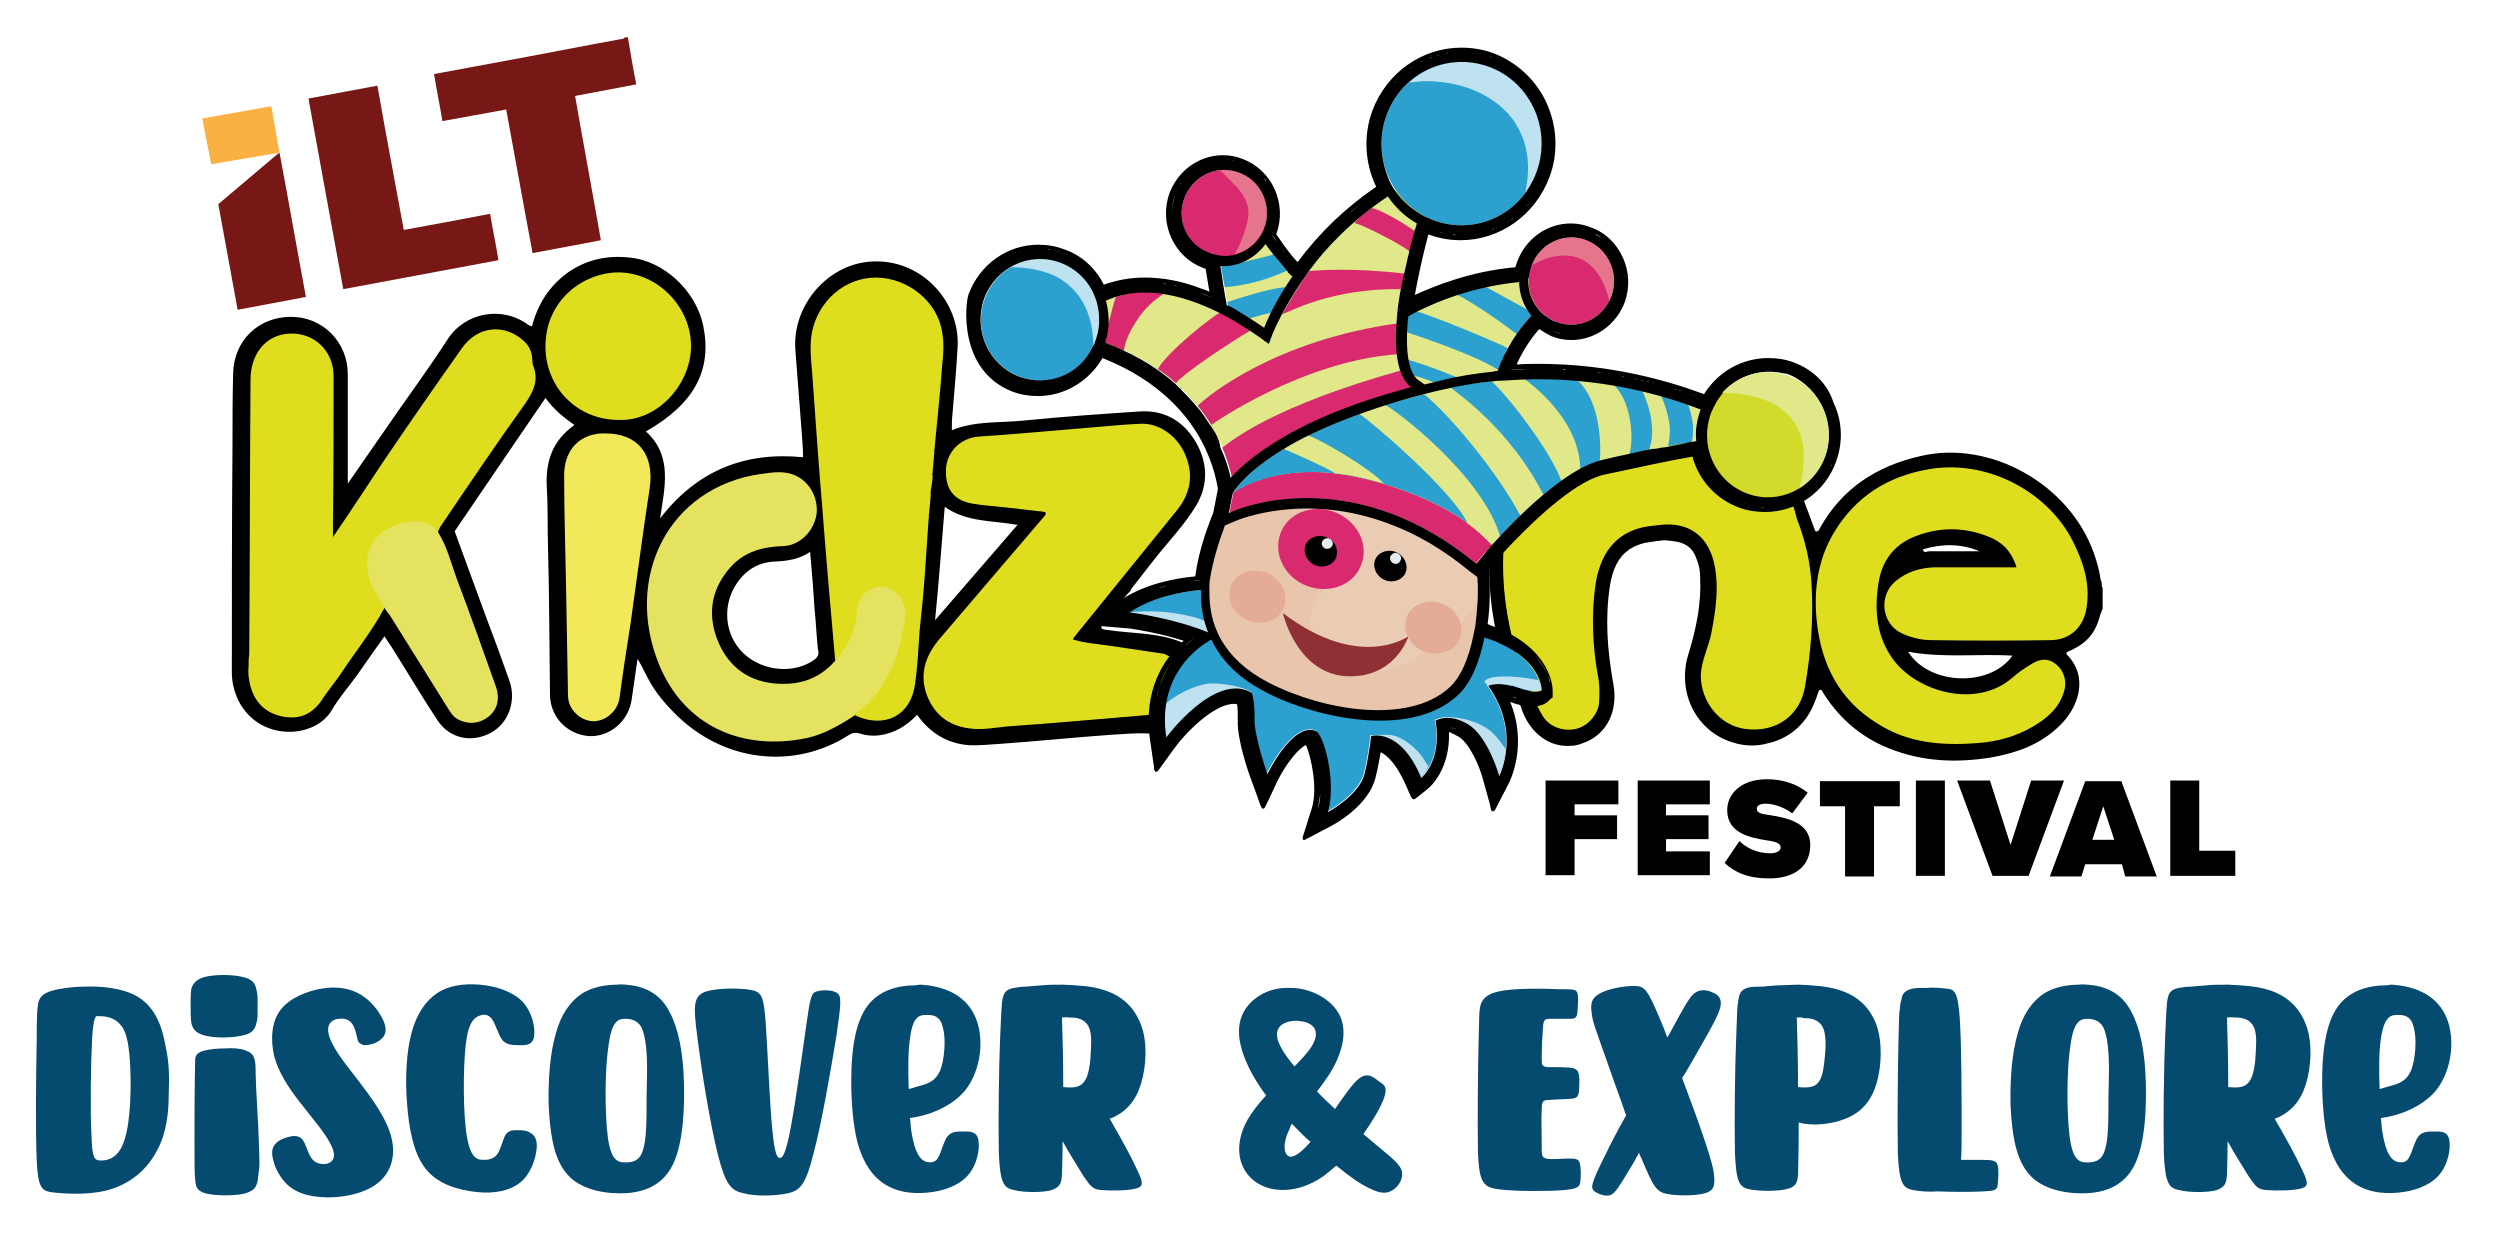<?xml version="1.0" encoding="utf-8"?>
<!-- Generator: Adobe Illustrator 27.0.0, SVG Export Plug-In . SVG Version: 6.00 Build 0)  -->
<svg version="1.1" id="Layer_1" xmlns="http://www.w3.org/2000/svg" xmlns:xlink="http://www.w3.org/1999/xlink" x="0px" y="0px"
	 viewBox="0 0 388.2 193.4" style="enable-background:new 0 0 388.2 193.4;" xml:space="preserve">
<style type="text/css">
	.st0{fill:#054A6F;}
	.st1{fill:#771716;}
	.st2{fill:#FBB042;}
	.st3{fill:#DFDE1E;}
	.st4{fill:#E4E25F;}
	.st5{fill:#F1E85A;}
	.st6{fill:#E5DD3B;}
	.st7{fill:#E7DE45;}
	.st8{fill:#E5DD3E;}
	.st9{fill:#E5DF3E;}
	.st10{fill:#D2DB2B;}
	.st11{fill:#E0E889;}
	.st12{fill:#2CA0CE;}
	.st13{fill:#EACCB5;}
	.st14{fill:#E8C5AB;}
	.st15{fill:#DA2A6F;}
	.st16{fill:#E7EDEE;}
	.st17{fill:#BEE2EF;}
	.st18{fill:#E5758C;}
	.st19{fill:#8F3035;}
	.st20{fill:#E4AC97;}
</style>
<g>
	<path class="st0" d="M20.9,154.5c3.3,1.7,4.3,5.1,4.8,7.9c0.6,2.7,0.6,4.8,0.5,7.5c0,2.7-0.3,6-1.8,8.7c-1.4,2.8-3.9,5-7,6
		c-3,1-6.7,0.8-8.8,0.6s-2.7-0.5-2.9-5.1c-0.2-4.6-0.1-13.6,0-18.3c0-4.7,0.1-5,0.2-5.8c0.1-0.7,0.3-1.9,3.2-2.4
		c1.1-0.2,2.5-0.4,4.1-0.4C16,153.1,18.9,153.5,20.9,154.5z M14.3,161.3c-0.2,3.7-0.3,11.1-0.1,14.9c0.1,3.8,0.5,4,1.5,4
		s2.7-0.3,3.6-3.1c1-2.9,1.1-8.4,0.9-11.9c-0.2-3.6-0.7-5.3-1.6-6.2c-0.9-1-2.2-1.2-3-1.2c-0.1,0-0.2,0-0.3,0
		C14.8,157.6,14.5,158.1,14.3,161.3z"/>
	<path class="st0" d="M37.7,151.7c1.6,0.4,1.9,1,2.1,1.9c0.2,1,0.2,0.6,0.2,2.7c0,2.1,0,1.8-0.2,2.6c-0.2,0.9-0.6,1.6-2.2,1.9
		c-1.6,0.4-4.3,0.4-5.8,0s-1.9-1.1-2.1-2c-0.1-0.8-0.1-1.8-0.1-2.7s0-1.8,0.1-2.5c0.2-0.7,0.6-1.5,2.1-1.9c0.8-0.2,1.8-0.3,2.9-0.3
		C35.8,151.4,36.9,151.5,37.7,151.7z M38.1,163.1c1.5,0.5,1.6,1.4,1.6,3.7c0.1,2.4,0,1.3,0.4,8.2c0.3,6.9,0.2,5.8,0,7.6
		c-0.1,1.8-0.7,2.4-2.4,2.8c-1.6,0.3-4.3,0.3-5.8-0.1c-1.4-0.4-1.5-1.1-1.6-2.2c-0.1-1.1-0.1-2.6-0.1-5.7c0-3.1,0-7.9,0.1-12.7
		c0-0.6,0.1-1.3,1.6-1.6c0.8-0.2,1.9-0.3,3-0.3C36.2,162.7,37.3,162.8,38.1,163.1z"/>
	<path class="st0" d="M54.7,159c-0.5-0.7-1.2-0.9-2-0.8c-0.7,0-1.5,0.4-1.7,1.2c-0.2,0.9,0.1,2.3,2.2,5.2c2.1,2.9,6,7.3,7.3,11.1
		c1.3,3.7,0.2,6.9-2.7,8.6c-2.9,1.7-7.4,2-10.3,1.2c-2.9-0.8-4-2.7-4.7-4.2c-0.6-1.6-0.8-2.8-0.1-3.6c0.6-0.8,2-1.2,2.9-1.3
		c0.9,0,1.3,0.3,1.7,1.1s0.7,2.2,1.5,2.8s2,0.6,2.6,0.1s0.7-1.4-0.2-3c-0.9-1.7-2.9-4-4.6-6.2c-1.8-2.3-3.3-4.6-4-7.1
		c-0.6-2.5-0.5-5.3,0.9-7.2s4.1-3,6.5-3.4s4.5,0,6.1,1s2.7,2.5,3.3,3.7s0.6,2,0.2,2.7c-0.5,0.7-1.4,1.2-2.2,1.3
		c-0.8,0.2-1.3,0.1-1.8-0.5C55.4,161,55.2,159.7,54.7,159z"/>
	<path class="st0" d="M76.5,158.4c-0.5-0.8-1.2-1-2-0.7s-1.8,0.9-2.2,4.7c-0.4,3.7-0.4,10.6,0.2,14.1s1.7,3.6,2.6,3.6s1.7-0.2,2.2-1
		s0.8-2.2,1.2-2.9c0.5-0.7,1.1-0.7,1.8-0.7c0.7,0,1.6,0,2.2,0.5c0.6,0.4,1,1.1,0.8,2.6s-0.9,3.7-2.5,5s-4,1.8-6.8,1.5
		s-6-1.2-7.9-3.6c-1.9-2.4-2.6-6.2-2.9-10.2c-0.3-3.9-0.1-7.9,0.7-10.9s2.2-5,4-6.2s4.2-1.5,6.6-1.3s5,1,6.6,2.6
		c1.6,1.7,2.1,4.3,1.8,5.6c-0.3,1.3-1.4,1.2-2.4,1.2s-1.9-0.1-2.5-0.8C77.4,160.7,77,159.2,76.5,158.4z"/>
	<path class="st0" d="M97.2,152.9c2.5,0.2,5.2,1.1,6.8,4.3c1.3,2.4,2.1,6.2,2.2,10.9c0.1,3.3,0,9.2-1.7,12.7s-4.9,4.5-8.2,4.5
		c-3.3,0-6.7-0.9-8.5-3.3c-1.9-2.4-2.4-6.3-2.6-10.3c-0.1-4,0.2-8.1,1.1-11.2c0.8-3,2.3-5.1,4.2-6.3c1.5-0.9,3.4-1.3,5.4-1.3
		C96.3,152.8,96.7,152.9,97.2,152.9z M94.5,162.3c-0.6,3.7-0.6,10.8-0.1,14.4c0.5,3.6,1.6,3.8,2.7,3.8s2.2-0.2,2.7-1.8
		c0.6-1.6,0.6-4.7,0.6-8.2c0-2.6,0.4-7.6-0.6-10.5c-0.5-1.5-1.7-1.8-2.7-1.8C96,158.2,95,158.5,94.5,162.3z"/>
	<path class="st0" d="M116.5,153.7c1.8,0.3,2.1,1,2.4,5.2s0.6,12.1,1,16.3s0.8,4.6,1.2,4.6s0.9-0.5,1.7-4.8
		c0.8-4.2,1.9-12.3,2.5-16.5s0.8-4.4,1.7-4.6c0.8-0.2,2.3-0.2,3,0.3c0.7,0.5,0.6,1.6-0.1,6.5c-0.8,4.9-2.3,13.7-3.6,18.5
		c-1.2,4.8-2.1,5.7-4,6.1s-4.9,0.5-6.8,0c-1.9-0.4-2.8-1.2-4-5.9s-2.6-13.3-3.2-18.3c-0.7-5-0.6-6.4,1.2-7.1
		C111.3,153.4,114.7,153.4,116.5,153.7z"/>
	<path class="st0" d="M143,152.9c3.3,0.2,6.7,1.4,8.3,4.7c1.6,3.2,1.2,8.5-1.5,11.8c-2.2,2.6-5.9,3.9-8.5,4.2c0.1,0.7,0.1,1.4,0.2,2
		c0.6,3.8,1.5,4.5,2.3,4.8c0.8,0.2,1.5,0.1,1.9-0.7c0.5-0.9,0.8-2.4,1.4-3.2c0.6-0.8,1.5-0.8,2.4-0.8c1,0,2.1-0.1,2.4,1.2
		c0.3,1.3-0.1,3.9-1.6,5.6s-4,2.5-6.4,2.7s-4.6-0.1-6.5-1.3s-3.3-3.2-4.2-6.3c-0.8-3-1.1-7.2-1-11.1c0.1-4,0.7-7.9,2.5-10.3
		c1.7-2.3,4.5-3.2,7.5-3.2C142.6,152.9,142.8,152.9,143,152.9z M141.3,161.3c-0.3,1.9-0.3,4.9-0.2,7.8c0.5-0.1,1-0.3,1.4-0.4
		c1.5-0.4,2.7-0.7,3.5-2.5c0.7-1.8,0.9-5,0.4-6.7c-0.4-1.7-1.4-1.9-2.4-1.9c-0.1,0-0.1,0-0.2,0C142.7,157.6,141.7,157.9,141.3,161.3
		z"/>
	<path class="st0" d="M171.3,153.7c3,0.9,4.9,2.8,5.9,5.5s0.8,6.3,0,9s-2.3,4.5-4.8,5.5h-0.1c1.8,3.1,3.4,6,4.2,7.8
		c1.2,2.4,1,2.8-0.3,3.1s-3.7,0.3-5.1,0.2c-1.4-0.1-1.7-0.5-2.8-2.1c-0.8-1.3-2.2-3.5-3.3-5.5c0,3.2-0.1,4.4-0.1,5.3
		c-0.1,1.1-0.2,1.8-1.6,2.3c-1.4,0.4-4.2,0.4-5.8,0c-1.6-0.3-2.2-1-2.4-5.7c-0.1-4.7,0-13.3,0.2-18s0.2-4.2,0.3-5.5
		c0.2-1.3,0.4-1.9,1.8-2.2c0.6-0.1,1.3-0.2,2.1-0.2c0.6-0.1,1.3-0.1,2.3-0.2c1-0.1,2.1-0.1,3.3-0.1
		C167.3,153,169.5,153.1,171.3,153.7z M164.9,158c0.1,2.6,0.2,6.8,0.2,10.8c1,0.1,1.9,0.1,2.5-0.2c1.2-0.6,1.5-2.2,1.7-4
		c0.1-1.8,0.3-3.6-0.1-4.8c-0.4-1.2-1.4-1.8-2.9-1.8c-0.1,0-0.2,0-0.3,0C165.7,157.9,165.3,158,164.9,158z"/>
	<path class="st0" d="M208.1,157.8c1.2,2.7,0.2,6.1-1.8,9.2c-0.6,0.9-1.2,1.7-1.8,2.5c0.9,0.9,1.8,1.8,2.8,2.7
		c1.4-2,2.7-3.9,3.7-4.7c1.4-1.1,2.3-0.2,3.1,0.4c0.9,0.6,1.7,0.9,0.3,3.8c-0.6,1.2-1.5,2.7-2.7,4.4c0.7,0.6,1.3,1.1,1.9,1.6
		c2.5,2.1,3.9,3.1,4.1,4.3c0.2,1.2-0.7,2.5-1.8,3s-2.3,0-3.5-0.6s-2.3-1.3-4.9-3.4c-0.7,0.6-1.4,1.2-2.1,1.7
		c-3.9,2.7-8.1,2.6-10.6,0.7c-2.5-1.9-3.3-5.5-1.1-9.5c0.7-1.2,1.7-2.5,2.9-3.8c-2.9-3.9-4.7-8.1-4.1-11.2c0.6-3.3,3.9-5.5,7.3-5.5
		c0.1,0,0.2,0,0.3,0C203.5,153.3,206.9,155.2,208.1,157.8z M198.3,160.9c0.1,1.2,1.2,2.9,2.7,4.7c1-1,1.8-1.9,2.4-2.7
		c1.9-2.7,0.6-4-1.2-4.3c-0.3,0-0.6-0.1-0.9-0.1C199.7,158.5,198.1,159.2,198.3,160.9z M200.2,175.4c-1.2,2.4-0.8,4.4,0.4,4.2
		c0.7-0.1,1.8-1,2.9-2.3c-1-0.8-1.9-1.8-2.9-2.8C200.4,174.8,200.3,175.1,200.2,175.4z"/>
	<path class="st0" d="M229.8,156.6c0.1-0.7,0.3-2,2.7-2.6s7-0.5,9.5-0.4c2.5,0,2.8,0,3,0.8c0.1,0.7,0,2.3-0.1,3.1
		c-0.2,0.7-0.5,0.7-1.2,0.7c-0.8,0-2.1,0-2.9,0s-1.1,0-1.2,1.2c-0.1,1.2-0.2,3.5-0.2,4.8c0,1.2,0,1.4,0.9,1.5c0.9,0,2.7,0,3.6,0.1
		c1,0.1,1.2,0.6,1.3,1.2c0.1,0.7,0,1.8,0,2.4c-0.1,0.7-0.2,1.1-1.1,1.2c-0.9,0.1-2.5,0.1-3.5,0.2c-0.9,0-1.2,0.1-1.2,1.4
		c-0.1,1.3,0,3.9,0,5.5c0,1.5-0.1,2,0.7,2.2c0.7,0.2,2.4,0,3.4,0c1.1,0,1.6,0,1.8,0.7s0.2,2,0.1,2.8c-0.1,0.8-0.2,1.2-2.6,1.4
		c-2.4,0.2-7.3,0.2-9.9-0.1c-2.6-0.3-3.2-1-3.4-5.7c-0.1-4.7,0-13.3,0.1-17.6C229.7,157.2,229.7,157.2,229.8,156.6z"/>
	<path class="st0" d="M257.7,158.1c0.4,0.9,0.8,1.9,1.2,3c0.1-0.2,0.2-0.4,0.3-0.5c2.7-5,3.3-6,4.1-6.5c0.8-0.5,1.8-0.4,2.6,0
		c0.8,0.3,1.4,0.8,1.3,1.9c-0.1,1.1-1,2.8-3.7,7.5c-0.7,1.2-1.4,2.5-2.3,3.9c1.2,3.2,2.4,6.4,3.2,8.8c1.7,4.9,1.8,6.1,1.8,7
		c0,1-0.1,1.7-1.5,2.1c-1.4,0.4-4.2,0.4-5.8,0.1c-1.6-0.3-2.1-0.9-4-5.5c-0.2-0.4-0.3-0.6-0.4-0.9c-0.2,0.4-0.5,0.9-0.7,1.3
		c-2.5,4.2-3,5-3.8,5.3c-0.8,0.2-1.8-0.2-2.4-0.6c-0.6-0.5-0.7-1,1.7-5.7c0.8-1.7,1.9-3.8,3.2-6.1c-0.4-1.2-0.9-2.6-1.7-4.8
		c-3.5-9.9-3.4-9.5-3.6-10.8c-0.2-1.3-0.3-2.4,1-3.2c1.2-0.8,3.8-1.3,5.5-1.3S255.8,153.6,257.7,158.1z"/>
	<path class="st0" d="M285.5,153.7c3,0.9,4.9,2.8,5.9,5.5c0.9,2.7,0.8,6.2,0,9c-0.8,2.7-2.3,4.5-4.8,5.5c-2.2,0.9-5.2,1.2-7.3,0.6
		c0,0.2,0,0.5,0,0.7c0,4.8-0.1,6.3-0.1,7.4c-0.1,1.1-0.2,1.8-1.6,2.2s-4.2,0.4-5.8,0.1c-1.7-0.3-2.2-1-2.4-5.7
		c-0.1-4.7,0-13.3,0.2-18s0.1-4.1,0.3-5.5c0.2-1.3,0.4-1.9,1.8-2.2c0.6-0.1,1.3-0.1,2.1-0.1c0.6-0.1,1.3-0.1,2.3-0.2
		c1,0,2.1-0.1,3.3-0.1C281.4,153,283.6,153.1,285.5,153.7z M279,158c0.1,2.6,0.2,6.8,0.2,10.8c0.9,0.1,1.9,0.1,2.5-0.2
		c1.2-0.6,1.4-2.2,1.6-3.9c0.2-1.8,0.3-3.6-0.1-4.8s-1.4-1.8-2.9-1.8c-0.1,0-0.2,0-0.3,0C279.8,157.9,279.4,158,279,158z"/>
	<path class="st0" d="M302.1,153.5c1.4,0.1,1.9,0.4,2.2,4.5c0.3,4.2,0.3,12.3,0.3,17.1c0,2.4,0,3.9-0.1,5c1.2,0,2.3,0,3.1,0
		c1.9,0,2.4,0.1,2.6,0.9c0.2,0.7,0.1,2.1,0,3c-0.1,0.8-0.4,0.9-2.2,1c-1.8,0.1-5.1,0.1-6.9,0c-0.1,0-0.1,0-0.2,0
		c-1.3,0.1-2.8,0-3.8-0.2c-1.6-0.3-2.2-1-2.4-5.7c-0.1-4.7,0-13.3,0.1-17.6s0.1-4.3,0.2-4.7c0-0.4,0.1-1.2,0.3-1.8
		c0.1-0.6,0.4-1.2,1.7-1.5c0.6-0.1,1.3-0.1,2.2-0.1C300.1,153.3,301.2,153.4,302.1,153.5z"/>
	<path class="st0" d="M324.2,152.9c2.5,0.2,5.2,1.1,6.8,4.3c1.3,2.4,2.1,6.2,2.2,10.9c0.1,3.3,0,9.2-1.7,12.7s-4.9,4.5-8.2,4.5
		c-3.3,0-6.7-0.9-8.5-3.3c-1.9-2.4-2.4-6.3-2.6-10.3c-0.1-4,0.2-8.1,1.1-11.2c0.8-3,2.3-5.1,4.2-6.3c1.5-0.9,3.4-1.3,5.4-1.3
		C323.2,152.8,323.7,152.9,324.2,152.9z M321.5,162.3c-0.6,3.7-0.6,10.8-0.1,14.4c0.5,3.6,1.6,3.8,2.7,3.8s2.2-0.2,2.7-1.8
		c0.6-1.6,0.6-4.7,0.6-8.2c0-2.6,0.4-7.6-0.6-10.5c-0.5-1.5-1.7-1.8-2.7-1.8S322,158.5,321.5,162.3z"/>
	<path class="st0" d="M352.2,153.7c3,0.9,4.9,2.8,5.9,5.5s0.8,6.3,0,9s-2.3,4.5-4.8,5.5h-0.1c1.8,3.1,3.4,6,4.2,7.8
		c1.2,2.4,1,2.8-0.3,3.1s-3.7,0.3-5.1,0.2s-1.7-0.5-2.8-2.1c-0.8-1.3-2.2-3.5-3.3-5.5c0,3.2-0.1,4.4-0.1,5.3
		c-0.1,1.1-0.2,1.8-1.6,2.3c-1.4,0.4-4.2,0.4-5.8,0c-1.6-0.3-2.2-1-2.4-5.7c-0.1-4.7,0-13.3,0.2-18s0.2-4.2,0.3-5.5
		c0.2-1.3,0.4-1.9,1.8-2.2c0.6-0.1,1.3-0.2,2.1-0.2c0.6-0.1,1.3-0.1,2.3-0.2c1-0.1,2.1-0.1,3.3-0.1
		C348.1,153,350.3,153.1,352.2,153.7z M345.8,158c0.1,2.6,0.2,6.8,0.2,10.8c1,0.1,1.9,0.1,2.5-0.2c1.2-0.6,1.5-2.2,1.7-4
		c0.1-1.8,0.3-3.6-0.1-4.8s-1.4-1.8-2.9-1.8c-0.1,0-0.2,0-0.3,0C346.6,157.9,346.1,158,345.8,158z"/>
	<path class="st0" d="M371.4,152.9c3.3,0.2,6.7,1.4,8.3,4.7c1.6,3.2,1.2,8.5-1.5,11.8c-2.2,2.6-5.9,3.9-8.5,4.2
		c0.1,0.7,0.1,1.4,0.2,2c0.6,3.8,1.5,4.5,2.3,4.8c0.8,0.2,1.5,0.1,1.9-0.7c0.5-0.9,0.8-2.4,1.4-3.2s1.5-0.8,2.4-0.8
		c1,0,2.1-0.1,2.4,1.2s-0.1,3.9-1.6,5.6c-1.5,1.7-4,2.5-6.4,2.7s-4.6-0.1-6.5-1.3s-3.3-3.2-4.2-6.3c-0.8-3-1.1-7.2-1-11.1
		c0.1-4,0.7-7.9,2.5-10.3c1.7-2.3,4.5-3.2,7.5-3.2C371.1,152.9,371.3,152.9,371.4,152.9z M369.7,161.3c-0.3,1.9-0.3,4.9-0.2,7.8
		c0.5-0.1,1-0.3,1.4-0.4c1.5-0.4,2.7-0.7,3.5-2.5c0.7-1.8,0.9-5,0.4-6.7c-0.4-1.7-1.4-1.9-2.4-1.9c-0.1,0-0.1,0-0.2,0
		C371.2,157.6,370.2,157.9,369.7,161.3z"/>
</g>
<g>
	<path d="M296.3,101.2c5.4,1,10.8,0.3,16.2,0.6C309,106.8,299.5,106.4,296.3,101.2 M307.4,85.6h-7.9c-0.3,0-0.8,0.4-0.9-0.3
		C301.6,84.4,304.5,84.4,307.4,85.6 M280.8,99.4c-0.3,2.6-0.3,5.2-1,7.7c-1.1,4-4.7,6.2-8.7,5.6c-3.7-0.5-6.4-3.8-6.5-7.9
		c0-1.5,0.5-2.9,0.9-4.4c1.3-4.3,1.9-8.7,1.1-13.1c-0.5-2.7-1.9-4.9-4.6-5.7c-2.9-0.9-5.8-0.7-8.6,0.4c-3.4,1.3-4.9,4.1-5.7,7.5
		c-1,4.6-0.9,9.2-0.1,13.8c0.2,1.6,0.4,3.2,0.4,4.8c-0.1,2.2-1.2,3.9-3,4.5c-2,0.6-3.8-0.1-5.1-1.9c-0.3-0.4-0.4-1.1-1.1-1.1h-0.1
		c-0.9-1.8-6.3-12.7-5-25.8c0,0,0-14.7,24.5-14.7c1.3,0,2.8,0,4.3,0.1c0,0,12.2,0.2,15.9,9.3c-0.2,0.1-0.4,0.1-0.5,0.2
		c1.5,3.1,2.5,6.4,2.9,9.8C281.1,92.1,281.2,95.8,280.8,99.4 M326.2,90.1c-0.2-1.5-0.6-2.9-1.1-4.3c-3.8-10.6-16-17.5-26.8-15
		c-6.7,1.5-12.2,4.9-15.7,11.2c-0.1,0.2-0.2,0.6-0.7,0.5c-0.5-1.2-0.9-2.5-1.4-3.7c-1.5-4.5-4.9-7.9-10-9.9
		c-3.9-1.5-7.5-1.6-8.1-1.7c-1.5-0.1-3-0.1-4.4-0.1c-5.9,0-10.9,0.8-14.9,2.4c-3.4,1.3-6.1,3.3-8.1,5.7c-3.2,3.9-3.5,7.8-3.6,8.6
		c-1.1,12.3,3.1,22.5,4.8,26c0,0.1,0.1,0.3,0.1,0.4c1.4,3.8,4.4,5.9,7.7,5.6c0.5,0,1-0.1,1.5-0.3c0.3-0.1,0.5-0.2,0.8-0.3
		c3.3-1.4,5-4.9,4.2-9.1c-0.9-5-1.3-10.1-0.5-15.2c0.4-2.5,1.3-4.4,2.9-5.5l0.1-0.1c0.1-0.1,0.1-0.1,0.2-0.1
		c0.6-0.4,1.4-0.7,2.2-0.9c0.6-0.1,1.3-0.2,2-0.3c0.2,0,0.4,0,0.6-0.1c0.1,0,0.1,0,0.2,0c0.7,0,1.4,0.1,2.1,0.2
		c1.6,0.3,2.6,1.1,3.1,2.6c0.4,0.9,0.6,1.9,0.6,2.9c0.2,4.1-0.6,8-1.8,11.9c-1.9,6,1.2,12.1,6.9,13.8c1.9,0.6,3.8,0.6,5.5,0.1
		c3.1-0.7,5.6-2.8,6.9-5.7c0.3-0.7,0.6-1.4,0.8-2.1c0.1-0.2,0.1-0.5,0.5-0.5c2.5,4.2,6,7.3,10.5,9.1c5.2,2.1,10.6,2.3,16,1.4
		c3.9-0.7,7.5-2,10.4-4.8c3.1-2.9,4.7-7.7,1.2-11.2c0,0,0-0.2,0-0.3c3.2-1.4,4.5-2.9,5.3-6.1c0.2-0.2,0.1-0.5,0.3-0.6v-3.3
		C326.2,90.9,326.5,90.4,326.2,90.1"/>
	<path d="M177.9,102.5l-0.6,5.6l-0.8,3c-4.5,0.4-9,0.7-13.5,1.1c-3.4,0.3-6.7,0.4-10.1,0.8c-3.4,0.4-6.5-1-8.1-3.9
		c-1.6-2.8-1.3-5.9,0.9-8.6c2.6-3.3,5.4-6.5,8.1-9.7c2.8-3.2,5.6-6.3,8.2-9.6c0.3-0.4,0.8-0.8,0.5-1.5c-0.4-0.4-0.9-0.4-1.5-0.5
		c-3.4-0.5-6.8-0.5-10.2-1.3c-2.5-0.5-3.7-2.1-3.6-4.7c0.1-2.4,1.8-4.6,4.1-4.8c4-0.3,8-0.7,12-1c4.1-0.3,8.3-0.7,12.4-1
		c3.3-0.3,6.1,1,7.6,3.9c1.5,2.8,1.2,6-0.9,8.5c-5.1,6.3-10.2,12.7-15.3,19c-0.4,0.5-0.8,0.9-0.7,1.6c0.4,0.7,1.1,0.7,1.8,0.8
		c3.7,0.6,7.3,1,11,1.6L177.9,102.5z M146.7,78.7c3.4,2.4,7.3,2.1,11.3,2.8c-4.3,5-8.4,9.7-12.8,14.8
		C145.8,90.3,146.2,84.6,146.7,78.7 M126.5,102.4c-3.1,2.3-8.1,1.9-11.1-1c-2.9-2.8-3.3-7.4-1-10.8c1.4-2.1,3.4-3.3,5.9-3.4
		c1.9-0.1,3.7-0.3,5.5-1.5c0.3,3.2,0.5,6.1,0.7,9c0.2,2,0.3,4.1,0.5,6.1C127.2,101.5,127.1,101.9,126.5,102.4 M183.4,99.7
		c-3.6-1.5-7.7-1.3-11.6-1.9c-0.4-0.1-1,0-0.7-0.8l4-4.8c0.1-0.1,0.2-0.2,0.3-0.3c0.1-0.1,0.2-0.2,0.2-0.3c0-0.1,0.1-0.1,0.1-0.2
		c1.1-1.4,2.1-2.7,3.2-4.1c2.3-3,5-5.7,6.9-8.9c1.9-3.3,1.7-6.7-0.2-9.9c-2-3.3-5-4.9-8.8-4.6c-5.9,0.4-11.9,0.8-17.8,1.4
		c-3.7,0.4-7.5,0-11.2,1.5c0-0.9,0-1.7,0.1-2.5c0.3-3.5,0.6-7,0.8-10.4c0.4-7-5.5-13.6-13.1-13.3c-6.8,0.2-12.6,6.6-12.1,13.7
		c0.3,4.3,0.7,8.7,1,13c0.1,1.3,0.2,2.6,0.2,3.7c-9.1-0.9-16.5,2.1-22.2,9.5c0.7-4.8,2-9.7-2.2-13.5c7.5-4.3,10.3-9.5,8.9-16.4
		c-1.1-5.4-6.1-10.1-11.4-10.6c-3.5-0.4-6.7,0.3-9.6,2.3c-2.9,2.1-4.7,4.9-5.6,8.4c-0.3-0.1-0.4-0.2-0.5-0.2
		c-4.1-3.1-9.9-2-12.6,2.2c-3.3,5.1-6.9,9.9-10.3,14.9c-1.7,2.4-3.3,4.8-5.2,7.5c0-5.9,0-11.5,0-17c0-5-3.9-8.9-8.8-8.9
		c-5.1,0-8.9,3.7-9,8.8c-0.1,3.7-0.1,7.5-0.1,11.2C36,80.9,36,92.7,36,104.4c0,1.4,0.3,2.7,0.8,3.9c3,6.9,12,6.6,14.7,2
		c1.1-1.9,2.6-3.6,3.9-5.4c1.4-2,2.8-4,4.3-6.1c0.4,0.6,0.7,1.1,1,1.5c2.4,3.8,4.7,7.7,7.2,11.5c1.9,2.9,5.3,3.6,8.3,2
		c2.8-1.5,4-5,2.9-8.1c-1.2-3.4-2.4-6.7-3.7-10.1c-1.6-4.4-3.2-8.7-4.8-13.1c4.7-6.9,9.3-13.7,14.1-20.7c1.3,1.8,2.8,3,4.5,4.2
		c-3.4,2.4-4.5,5.6-4.3,9.6c0.2,3.2,0.1,6.5,0.2,9.7c0.2,7.5,0.2,15,0.3,22.5c0,3.5,2.6,6.2,6,6.5c3.3,0.2,6.3-2.4,6.7-5.8
		c0.3-2.1,0.6-4.1,0.9-6.2c0.9,1.5,1.5,3,2.4,4.4s2,2.7,3.2,3.9c7.7,7.9,18.8,8.9,27.1,3.6c0.6-0.4,1.1-0.5,1.8-0.3
		c0.9,0.3,1.9,0.4,2.9,0.3c2.4-0.3,4.3-1.4,6-3.2c2,2.8,4.6,4.4,7.9,4.7c1.7,0.1,3.4-0.1,5.1-0.2c5.7-0.4,11.4-1,17.1-1.4
		c1.9-0.1,3.8-0.3,5.8-0.2c6.9,0.3,7.7-7.2,7.7-7.2C187.2,104.1,185.1,100.4,183.4,99.7"/>
	<path class="st1" d="M97.5,5.8c0.4,2.4,0.8,4.8,1.3,7.3c-3.2,0.6-6.3,1.2-9.5,1.8c1.3,7.5,2.7,14.9,4,22.4c-3.5,0.7-7,1.3-10.6,2
		C81.3,31.9,80,24.5,78.6,17c-3.3,0.6-6.5,1.2-9.9,1.8c-0.4-2.4-0.9-4.8-1.3-7.3c3.3-0.6,6.5-1.2,9.7-1.8C83.7,8.5,90.2,7.2,96.8,6
		c0.1,0,0.1-0.1,0.2-0.2H97.5z"/>
	<path class="st1" d="M47.9,15.3c3.6-0.7,7.1-1.3,10.7-2c1.3,7.4,2.7,14.8,4.1,22.4c4.4-0.8,8.8-1.6,13.4-2.5
		c0.4,2.4,0.9,4.7,1.3,7.2c-8.1,1.5-16.1,3-24.1,4.5C51.5,35,49.7,25.3,47.9,15.3"/>
	<path class="st1" d="M43.4,23.7c1.4,7.4,2.7,14.9,4.1,22.4c-3.5,0.7-7,1.3-10.6,2c-1-5.5-2-10.9-3-16.4
		C36.9,29.2,43.3,23.7,43.4,23.7"/>
	<path class="st2" d="M43.4,23.7c0,0-7.2,1.2-10.6,1.8c-0.4-2-1.4-7.1-1.4-7.1c3.4-0.6,7.2-1.3,10.7-1.9
		C42.2,16.5,43,21.7,43.4,23.7"/>
	<path class="st3" d="M313.1,88c-0.8-2.5-2.3-3.9-4.4-4.7c-3.8-1.5-7.7-1.5-11.6,0.1c-3.1,1.3-4.9,3.8-5.4,7.1
		c-0.7,4.4-0.3,8.6,2.5,12.2c3.8,4.8,12.7,7.3,18.2,2.6c0.9-0.8,1.9-1.5,2.9-2.1c1.5-1,2.8-1,3.9-0.1c1.3,1,1.8,2.7,1.3,4.3
		c-0.8,2.6-2.6,4.1-4.8,5.4c-2.7,1.6-5.7,2.4-8.8,2.6c-5.3,0.4-10.6,0-15.3-3c-5.9-3.6-8.8-9.1-9.5-16c-0.5-4.9,0.2-9.7,2.8-13.9
		c3.3-5.4,8.2-8.5,14.4-9.6c9.1-1.7,18.7,3.4,22.6,11.2c1.7,3.4,2.8,6.9,2,10.8c-0.6,2.7-2.6,4.4-5.3,4.5c-6.2,0.1-12.4,0.1-18.7,0
		c-1.6,0-3.2-0.4-4.7-1.1c-3.1-1.6-3.5-5.9-0.8-8.1c1.7-1.4,3.7-2,5.8-2.1c3.7,0,7.4,0,11.2,0h1.7V88z"/>
	<path class="st3" d="M59.7,94.4c-2,3.7-4.6,6.9-6.9,10.4c-0.9,1.3-2,2.6-2.9,4c-1.6,2.3-3.7,3-6.3,2.4s-4.2-2.4-4.8-5
		c-0.2-0.9-0.3-1.8-0.2-2.7c0-0.6,0-1.3,0.1-1.9c0.1-14.2,0.1-28.4,0.2-42.6c0-4.1,2.4-7,6-7.2c3.9-0.2,6.9,2.7,6.9,6.6
		c0,7.5,0,15.1-0.1,22.6c0,0.7,0,1.3,0,2.4c2.8-4.1,5.3-7.9,7.8-11.7c4-5.9,8.1-11.8,12.2-17.6c2.5-3.6,6.8-3.9,9.8-1
		c0.6,0.6,1,1.4,1.1,2.2c0.1,0.5,0,1,0.2,1.5c0.9,2.3,0,4-1.2,5.8C77,69,72.7,75.4,68.3,81.9c-0.1,0.2-0.2,0.5-0.3,0.7
		c-0.2,0-0.4,0-0.6-0.1c-1.8-1.5-3.7-1.3-5.7-0.5c-4.4,1.7-5.7,5.7-3.2,9.9C59.1,92.6,60,93.2,59.7,94.4"/>
	<path class="st3" d="M144.2,80.5c-0.2,2.9-0.4,5.9-0.6,8.8c-0.2,2.9-0.5,5.7-0.8,8.6c-0.2,2.7-0.3,5.5-0.7,8.2
		c-0.6,5-4.7,7.1-9.3,5c-0.1-0.6,0.4-0.9,0.7-1.2c4.3-3.8,6.1-8.8,6.6-14.4c0.1-1.5-0.5-2.7-1.8-3.5c-1.1-0.7-2.2-0.6-3.3,0
		c-1.1,0.7-1.4,1.7-1.5,2.9c-0.3,2.5-1.1,4.7-2.5,6.8c-0.3,0.5-0.6,1.1-1.3,1c-0.7-7.9-1.4-15.8-2-23.7c-0.6-7.1-1.1-14.2-1.6-21.3
		c-0.2-2.1-0.4-4.1,0-6.2c1-4.8,5.1-8.4,9.9-8.4c4.9,0,9.6,3.7,10.3,8.5c0.3,1.7,0.2,3.4,0,5.1c-0.3,4.4-0.8,8.7-1.2,13.1
		c-0.1,0.1-0.1,0.2,0,0.3c-0.1,1.1-0.2,2.2-0.3,3.3c-0.1,0.1-0.1,0.2,0,0.3c0.1,1-0.3,2-0.3,3c-0.1,0.2-0.1,0.4,0,0.6
		c-0.1,1-0.2,2-0.3,3C144.1,80.3,144.1,80.4,144.2,80.5"/>
	<path class="st4" d="M129.6,102.7c2.1-2.2,3.2-4.8,3.5-7.8c0.2-1.7,0.8-3,2.6-3.6c1.5-0.5,2.7,0,3.7,1c1.3,1.3,1.3,3,1,4.6
		c-0.8,4.8-2.4,9.1-5.9,12.6c-0.6,0.6-1.3,0.8-1.8,1.6c-2.3,1.5-4.7,2.9-7.4,3.5c-10.1,2.1-19.1-1.9-23-11.5
		c-5.4-13.4,1.4-27.4,15.8-29.5c1.6-0.2,3.2-0.5,4.8,0c2.6,0.8,4.2,3.5,3.9,6.2c-0.4,2.7-2.6,4.9-5.2,5c-3.1,0.1-5.9,0.8-8.1,3.2
		c-2.9,3.2-3.7,7-2.2,11.1c1.5,4,4.4,6.5,8.7,7C123.8,106.5,127,105.6,129.6,102.7"/>
	<path class="st5" d="M94,67.3c5.1,0,7.6,3.3,6.9,8.4c-1.1,7.1-2,14.2-3,21.2c-0.6,3.8-1.2,7.7-1.7,11.5c-0.3,2-2.1,3.6-4.1,3.6
		c-2.1-0.1-3.9-1.9-3.9-4c-0.1-5.6-0.2-11.2-0.3-16.8c-0.1-5.8-0.3-11.6-0.3-17.4C87.6,69.8,90.1,67.2,94,67.3"/>
	<path class="st3" d="M96,65.2c-6.4,0-11.4-5.1-11.3-11.6c0.1-7.1,6-11.3,11.3-11.3c6.1,0,11.4,5.4,11.3,11.6
		C107.2,59.8,102,65.5,96,65.2"/>
	<path class="st4" d="M59.7,94.4c-0.4-1.3-1.5-2.2-2-3.5c-2-4.7,0.3-8.9,5.4-9.8c1.9-0.4,3.6-0.1,4.9,1.5c1.4,2.2,2,4.7,2.9,7.2
		C73,95.3,75,101,77,106.6c0.7,2,0.2,3.7-1.3,4.8c-1.5,1.1-3.4,1.1-4.9,0.1c-0.6-0.4-0.9-1-1.3-1.6c-2.9-4.7-5.9-9.4-8.8-14.1
		C60.4,95.3,60,94.9,59.7,94.4"/>
	<path class="st6" d="M144.5,77.2c-0.3-0.2-0.3-0.4,0-0.6C144.5,76.8,144.5,77,144.5,77.2"/>
	<path class="st7" d="M144.2,80.5c0-0.1-0.1-0.1-0.1-0.2l0.1-0.1C144.3,80.3,144.3,80.4,144.2,80.5"/>
	<path class="st8" d="M144.8,73.6c0-0.1-0.1-0.1-0.1-0.2l0.1-0.1C144.8,73.4,144.8,73.5,144.8,73.6"/>
	<path class="st9" d="M145.1,70c0-0.1-0.1-0.1-0.1-0.2l0.1-0.1C145.1,69.8,145.1,69.9,145.1,70"/>
	<path class="st3" d="M181.1,101.7c-0.1-0.1-0.3-0.2-0.5-0.2c-2.7-0.4-5.4-0.8-8.1-1.2c-1.9-0.3-3.9-0.4-5.9-1
		c0.1-0.3,0.2-0.4,0.3-0.5c5.3-6.5,10.5-13,15.8-19.5c2.2-2.7,2.7-5.6,1.3-8.8c-1.2-2.8-4-4.8-6.8-4.7c-2.7,0.1-5.4,0.4-8,0.6
		c-5.8,0.5-11.5,1-17.3,1.4c-2.6,0.2-4.8,2.2-5,4.9c-0.2,3.1,1.1,5,4.1,5.5c1.7,0.3,3.5,0.4,5.2,0.6c2.1,0.2,4.1,0.5,6.3,0.7
		c-0.1,0.3-0.2,0.4-0.2,0.5c-5.5,6.4-10.9,12.8-16.4,19.2c-2.1,2.5-3.1,5.2-2.1,8.4c1.1,3.2,3.4,5.1,6.7,5.5
		c1.9,0.3,3.9-0.1,5.9-0.3c7.4-0.5,14.7-1.2,22.1-1.8c5-0.4,5.6-4.7,5.6-4.7C184.7,103.6,182.2,102.1,181.1,101.7"/>
	<path class="st3" d="M281.3,90.8c-0.2-3.6-1-7-2.3-10.3l0,0c-2.4-11.4-16.6-11.6-16.6-11.6c-28.8-1.8-28.8,14.6-28.8,14.6
		c-1.4,14.4,5.1,26.1,5.1,26.1c0.3,0.6,0.6,1.2,1,1.8c1.1,1.6,3.4,2.3,5.3,1.7c1.7-0.5,3.2-2.3,3.3-4c0.1-1.4,0.1-2.9-0.2-4.3
		c-0.8-4.5-1-9.1-0.4-13.7c0.7-5.1,3.1-8.2,7.3-9.2c0.9-0.2,1.9-0.3,2.9-0.4c4.6-0.5,7.6,2,8.4,6.6c0.6,3.4,0.1,6.6-0.5,9.9
		c-0.4,2.3-1.6,4.4-1.7,6.9c0,3.9,2.8,7.8,7,8.3c4.8,0.6,8.5-2.2,9.2-6.7C281.2,101.3,281.6,96.1,281.3,90.8"/>
	<path class="st10" d="M214.7,92.3c0,2.9-2.4,5.3-5.2,5.3c-2.9,0-5.2-2.4-5.2-5.3s2.4-5.3,5.2-5.3C212.4,87,214.7,89.4,214.7,92.3"
		/>
	<path class="st11" d="M244.4,43.8c0.3,0-12.1,5.5-13.3,21.1c-1.2,15.7-37.1-0.3-37.1-0.3s-6.3-30-5.3-33.6s4.5,1.7,4.5,1.7
		s5.8,9.2,7.7,10.2l16.6,6.7C217.5,49.6,229.2,41.8,244.4,43.8"/>
	<path class="st12" d="M235.5,51.9c0.9-1.3,1.8-2.4,2.7-3.3c-0.7-0.3-5.4-2.9-7.2-3.9c-0.1-0.1-0.3-0.1-0.4-0.2
		c-1.6,0.3-3.1,0.8-4.5,1.2C228.9,47,234.6,51.1,235.5,51.9"/>
	<path class="st12" d="M213.5,54.5c-6.7-1.5-14.4-3-21.3-2.2c-0.2,0-0.4,0.1-0.6,0.1c0.2,1.2,0.4,2.3,0.7,3.4
		c2.4-0.1,4.8-0.1,7.3-0.1c3.8,0,8.2,0.3,12,1.1c3.3,0.7,6.9,1,10.1,2.2c2.9,1.1,5.8,2.4,8.4,3.9c0.4,0.2,0.7,0.4,1.1,0.6
		c0.1-0.8,0.2-1.5,0.4-2.2c-1.8-1-3.7-1.9-5.6-2.8C221.9,56.8,217.6,55.4,213.5,54.5"/>
	<path class="st12" d="M234.2,54.1c-2.1-1.1-11.8-5.1-14.4-5.8c-1.5,0.8-2.3,1.3-2.3,1.3l-10.8-4.3c-2-0.7-4.8-0.7-7-0.7
		s-8.2,2-9.1,2.3c0.2,1.2,0.4,2.4,0.6,3.6c4.7-1.9,9.9-3.1,14.7-2.3c6.9,1.2,22.8,6.5,26.8,9.3C233.1,56.3,233.6,55.1,234.2,54.1"/>
	<path class="st12" d="M199.9,42c-0.6-0.6-1.3-1.5-2.1-2.5c-1,0.3-6.4,1.7-8.2,1.8c0.1,0.9,0.4,2.4,0.6,3.3
		C195.7,44.1,199.1,42.3,199.9,42"/>
	<path class="st12" d="M191.3,91.5c0,0-9.8-0.7-16,3.6c-0.4-0.1,8.2,1.1,13.5,3.6c0,0-9.6,4-7.8,15.7c0,0,7.7-10.3,13.3-6.9
		c0,0,0.5,1.6,0.4,4.2c-0.1,2.7,2,8.4,2,8.4s3.9-8,7.5-6.7c1.2,0.5,3.3,7.9,1.9,12.6c0,0,4.9-2.6,5.7-6s1-5.8,1-5.8s4.4-1.3,7.8,6.5
		c0,0,3.4-2.7,2.2-8.9c0,0,2-1.3,5.1,0.6s4.8,8,4.8,8s3.6-6.7-1.8-14c0,0,1.6-0.8,4.5,0.3c3,1.1,3.8,0.4,3.8,0.4s0.1-5.3-8.6-8.1
		c-8.7-2.8-6.7,9.5-13.4,8.5C210.7,106.4,196.4,106.6,191.3,91.5"/>
	<path class="st13" d="M209.9,69.2c0,0-14.2,0-18.4,9.3s-7.1,21,5.6,27.6c8.8,4.5,21.6,6.4,27.9,0.9c5.4-4.7,6.1-21.1,1.3-29
		C221.2,69.5,209.9,69.2,209.9,69.2"/>
	<path class="st14" d="M197.3,78.6L197.3,78.6L197.3,78.6L197.3,78.6"/>
	<path class="st14" d="M229.4,93.4L229.4,93.4c-1.1,2-3,3.9-4.6,5.3c-2.7,2.2-6.8,5.1-10.2,5.6c-3.2,0.5-7,0.2-9.3-2.2
		c-1-1-1.1-3.2-1.7-4.6c-0.7-1.7,0.8-4.8,2.1-6c-1.7,0.1-4.8-1.4-5.9-3.4c-0.9-1.7-1.1-2.4-0.7-4.1c0.2-0.9,3.2-2.9,3.4-3.8
		c0.2-0.8,0.2-3.2,0.8-3.8c-2.5,0.1-10.3,1.1-12.7,3.9c-3.8,9-5.5,19.7,6.4,25.8c8.8,4.5,21.6,6.4,27.9,0.9
		C227.7,104.5,229.2,99.2,229.4,93.4"/>
	<path class="st15" d="M207.2,79.5c-3.5-1.3-7.3,0.2-8.4,3.4c-1.1,3.2,0.7,6.8,4.2,8.1c3.5,1.3,7.3-0.2,8.4-3.4
		C212.6,84.5,210.7,80.8,207.2,79.5"/>
	<path d="M207.5,86.5c-0.4,1.2-1.9,1.8-3.2,1.3s-2-1.9-1.6-3.1s1.9-1.8,3.2-1.3C207.2,83.8,207.9,85.2,207.5,86.5"/>
	<path d="M218.3,88.8c-0.4,1.2-1.9,1.8-3.2,1.3s-2-1.9-1.6-3.1s1.9-1.8,3.2-1.3C218,86.2,218.7,87.6,218.3,88.8"/>
	<path class="st16" d="M206.9,84.7c-0.2,0.4-0.6,0.6-1.1,0.5c-0.4-0.2-0.7-0.6-0.5-1.1c0.2-0.4,0.6-0.6,1.1-0.5
		C206.8,83.8,207.1,84.3,206.9,84.7"/>
	<path class="st16" d="M217.5,87c-0.2,0.4-0.6,0.7-1.1,0.5c-0.4-0.2-0.7-0.7-0.5-1.1s0.7-0.7,1.1-0.5
		C217.4,86.1,217.7,86.5,217.5,87"/>
	<path class="st11" d="M192,79.1c0,0,0.7-21-25.9-27.7c0,0,8.5-14.8,31,1.9c0,0,5.8-18.1,25.6-26.8c0,0-10.3,28.1-3.5,33.6
		c0,0,15.3,9.9,10.2,22.3C229.5,82.3,209.5,71.2,192,79.1"/>
	<path class="st15" d="M213.7,74.8c-11.7-3.3-18.8-0.5-22.1,1.6c-0.1,0.1-0.1,0.2-0.1,0.2l-0.6,3c0,0,18.2-8.6,38.3,7.9
		c0,0,0.9-1.2,2.5-2.8C229.4,82,224.3,77.8,213.7,74.8"/>
	<path class="st12" d="M224.1,60.5c-25.4,5.9-31.6,14.4-32.5,15.9c3.3-2,10.4-4.9,22.1-1.6c10.7,3,15.7,7.2,18,9.9
		c3.9-4.3,11.6-12,17.3-13.3c8-1.7,20.6-4.7,25-3.3C274,68.1,251.9,54,224.1,60.5"/>
	<path class="st15" d="M217.7,44.9c0.1-0.8,0.3-1.6,0.5-2.4c-8.3-1-14-0.5-14.9-0.4c-1.5,2-3.3,5.1-4.2,6.7
		C200.1,48.5,206.7,44.7,217.7,44.9"/>
	<path class="st15" d="M215.9,37.2c1.1,0.6,2.1,1.2,3.1,1.9c0.3-1.1,0.5-2.1,0.8-3.1c-0.6-0.5-1.3-0.9-1.9-1.3
		c-1.3-0.8-2.6-1.5-3.9-2.1c-0.3-0.1-0.6-0.2-1-0.3c-1,0.7-1.9,1.5-2.7,2.3C212.4,35.3,214.9,36.7,215.9,37.2"/>
	<path class="st15" d="M217.1,55c-0.2-1.4-0.2-3.1,0-4.8C198.2,52.8,187.7,61.3,186,63c0.8,1,1.5,2,2.1,3
		C188.1,65.9,202.3,56,217.1,55"/>
	<path class="st15" d="M203.1,66.2c5.1-2.3,10.2-4.3,15.8-5.4c0.4-0.1,0.8-0.1,1.2-0.2c-0.5-0.4-0.8-0.5-0.8-0.5
		c-0.8-0.6-1.3-1.5-1.7-2.6c-19.9,5.6-26,10.7-27.8,12c0.7,1.6,1.2,3.4,1.5,4.7c1.2-1,2.4-2.4,3.6-3.3
		C197.5,68.9,200.1,67.6,203.1,66.2"/>
	<path class="st15" d="M194.2,51.3c-1.6-1.1-3.2-2.1-4.7-2.8c-1.4,0.7-8.3,6.2-9.7,8.8c1,0.7,2,1.4,2.8,2.2
		C183.9,57.8,192.1,52.5,194.2,51.3"/>
	<path class="st15" d="M176.9,49.2c1-1.4,2.3-2.6,3.7-3.5c0.1-0.1,0.2-0.1,0.2-0.1c-3-0.5-5.5-0.2-7.5,0.5c-0.5,1.2-0.7,2.6-1.1,3.8
		c-0.4,1-0.7,2.1-1,3.2c1.2,0.4,2.3,0.9,3.3,1.4C174.8,52.5,175.8,50.8,176.9,49.2"/>
	<path class="st11" d="M257.9,61.4c-0.9-0.3-1.9-0.5-2.9-0.7c0.2,0.3,2.6,5.4,1,9.3c1-0.2,2-0.4,3-0.6c0.2-0.9,0.3-1.8,0.3-2.9
		C259.2,65.1,258.7,63.1,257.9,61.4"/>
	<path class="st11" d="M266.4,64.3c-1.3-0.5-2.7-1.1-4.3-1.6c0.5,1.4,0.8,2.9,0.8,3.8c0,0.7,0,1.4-0.2,2.1c1.2-0.2,2.3-0.4,3.4-0.5
		c0.1-0.3,0.1-0.5,0.2-0.8C266.4,66.5,266.4,65.4,266.4,64.3"/>
	<path class="st11" d="M203.1,67.6c-1.4,0.7-2.7,1.4-3.8,2.1c0.6,0.2,7.3,3.2,8,3.8c2,0.2,4.1,0.6,6.5,1.3c0.4,0.1,0.8,0.2,1.1,0.3
		C213.1,73,205.4,68.4,203.1,67.6"/>
	<path class="st11" d="M236.7,58.8c-1.7,0.1-3.4,0.2-5.1,0.4c2.4,2.1,9.2,10.8,10.9,15.6c1-0.7,1.9-1.3,2.9-1.8
		C245.3,64.6,236.9,59.1,236.7,58.8"/>
	<path class="st11" d="M250.5,59.7c-1.8-0.3-3.7-0.5-5.6-0.7c4.2,3.8,3.6,12.2,3.5,12.6c0.2-0.1,0.4-0.1,0.6-0.2
		c1.2-0.3,2.6-0.6,4-0.9C253.6,69.1,253.7,62.6,250.5,59.7"/>
	<path class="st11" d="M225.3,60.2c-0.4,0.1-0.8,0.2-1.2,0.3c-1,0.2-2,0.5-3,0.7c3.7,2.9,11.3,11.9,15,18.9c1.1-1.1,2.3-2.2,3.6-3.2
		C234.5,66.6,226.2,61,225.3,60.2"/>
	<path class="st11" d="M215.1,62.9c-1.4,0.4-2.8,0.9-4,1.4c1.3,0.7,14.5,11.9,16.8,17c1.8,1.3,3,2.5,3.9,3.5
		c0.4-0.4,0.8-0.8,1.2-1.3C230.4,74,216.7,63.6,215.1,62.9"/>
	<path class="st12" d="M152.9,46.4c1.8-4.9,7.1-7.4,11.9-5.6c4.8,1.8,7.2,7.2,5.5,12.1c-1.8,4.9-7.1,7.4-11.9,5.6
		C153.5,56.7,151.1,51.2,152.9,46.4"/>
	<path class="st15" d="M183.9,30.8c1.3-3.5,5.1-5.3,8.5-4s5.2,5.2,3.9,8.7s-5.1,5.3-8.5,4C184.4,38.1,182.6,34.2,183.9,30.8"/>
	<path class="st12" d="M215.3,17.9c2.4-6.6,9.5-9.9,16-7.5c6.4,2.4,9.7,9.7,7.3,16.3s-9.5,9.9-16,7.5
		C216.2,31.7,212.9,24.5,215.3,17.9"/>
	<path class="st15" d="M237.8,41.3c1.3-3.5,5.1-5.3,8.5-4s5.2,5.2,3.9,8.7s-5.1,5.3-8.5,4S236.5,44.8,237.8,41.3"/>
	<path class="st10" d="M265.6,64.2c1.8-5,7.3-7.6,12.2-5.7c4.9,1.9,7.4,7.4,5.6,12.5c-1.8,5-7.3,7.6-12.2,5.7
		C266.3,74.8,263.7,69.2,265.6,64.2"/>
	<path class="st17" d="M164.7,40.8c-2.7-1-5.6-0.7-7.9,0.7c0.2,0,5.4-0.2,8.7,2.4c4.4,3.4,4.2,8.7,4.3,10c0.2-0.3,0.3-0.7,0.4-1
		C172,48,169.5,42.6,164.7,40.8"/>
	<path class="st18" d="M192.4,26.8c-1-0.4-2-0.5-3-0.4c1,0.9,1.9,1.9,2.7,2.7c1.4,1.6,2.1,3.2,1.6,5.3c-0.4,1.7-1.1,3.6-2,5.1l0,0
		c2-0.5,3.8-2,4.6-4.2C197.5,31.9,195.8,28.1,192.4,26.8"/>
	<path class="st17" d="M231.3,10.4c-4.4-1.7-9.2-0.6-12.5,2.4c0.8,0,1.6-0.2,2.4-0.2c8.3,0,12.3,4.1,13.6,5.8
		c3.6,4.8,2.3,10.2,2,11.6c0.7-1,1.3-2.1,1.8-3.3C241,20.1,237.7,12.8,231.3,10.4"/>
	<path class="st17" d="M187.3,106.2c-2,0.4-3.9,1.3-5.6,2.5c-0.2,0.2-0.5,0.4-0.7,0.6c-0.2,1.5-0.2,3.2,0.1,5.2c0,0,2.9-3.4,6.8-5.4
		c2-1.1,4.8-1.4,6.5-1.5C193.2,106.5,188.8,105.9,187.3,106.2"/>
	<path class="st17" d="M180.5,95c-1.3-0.1-4.1-0.1-5.2,0.1c2.7,0.5,9.6,1.8,13.2,3.5l0,0C189.7,96,181.9,95.1,180.5,95"/>
	<path class="st17" d="M230.5,105.9c0.2,0.2,0.4,0.4,0.6,0.6c0.4-0.2,1.9-0.7,4.5,0.2c3,1.1,3.8,0.4,3.8,0.4s0-0.6-0.3-1.4
		c-0.7-0.2-1.3-0.3-2-0.4C235.8,105.1,231,104.6,230.5,105.9"/>
	<path class="st17" d="M215.4,114.1c-0.3,0-2.4,0-2.7,0.1c1.6,0.5,5.9,2.2,7.8,6.6c0,0,0.7-0.6,1.3-1.8c-0.2-0.3-0.4-0.6-0.6-0.9
		C220.3,116.4,217.5,114,215.4,114.1"/>
	<path class="st17" d="M224,111.5C224,111.7,224.1,111.5,224,111.5c1,0,2.3,0,3.9,1c3.1,1.9,4.8,8,4.8,8s0.9-1.7,1.1-4.2
		c-1-1.4-2.1-2.9-3.6-3.6C228.6,111.8,225.8,111.1,224,111.5"/>
	<path class="st19" d="M218.7,98.8c0,0-7.5,5.5-19.5-3.6c0,0,2.1,9.3,9.8,9.8C216.7,105.4,218.7,98.8,218.7,98.8"/>
	<path class="st20" d="M199.4,94.2c-0.7,2.1-3.2,3-5.5,2.2c-2.3-0.9-3.5-3.2-2.8-5.3c0.7-2.1,3.2-3,5.5-2.2
		C198.9,89.8,200.1,92.2,199.4,94.2"/>
	<path class="st20" d="M226.7,99c-0.7,2.1-3.2,3-5.5,2.2c-2.3-0.9-3.5-3.2-2.8-5.3c0.7-2.1,3.2-3,5.5-2.2
		C226.2,94.6,227.5,97,226.7,99"/>
	<path d="M285.5,67.6c0-4.6-2.7-8.9-7.2-10.6c-0.2-0.1-0.3-0.1-0.5-0.2c0.2,0.1,0.3,0.1,0.5,0.2C282.8,58.7,285.5,63,285.5,67.6
		 M285.3,69.7c0.1-0.3,0.1-0.6,0.1-0.9C285.4,69.1,285.4,69.4,285.3,69.7 M284.4,72.3c0-0.1,0-0.1,0.1-0.2
		C284.5,72.2,284.5,72.3,284.4,72.3 M284,73.1C284.1,73.1,284.1,73.1,284,73.1C284.1,73.1,284.1,73.1,284,73.1 M282.7,75.1
		C282.6,75.1,282.6,75.1,282.7,75.1C282.6,75.1,282.6,75.1,282.7,75.1 M283.2,74.5l-0.1,0.1C283.1,74.5,283.1,74.5,283.2,74.5
		 M281.4,76.3L281.4,76.3L281.4,76.3z M281.9,75.8l0.1-0.1C282,75.7,282,75.8,281.9,75.8 M275.4,78.7c-0.1,0-0.1,0-0.2,0
		C275.3,78.7,275.3,78.7,275.4,78.7 M276.2,78.6h-0.1H276.2 M277,78.5h-0.1H277 M277.8,78.2h-0.1C277.7,78.3,277.8,78.3,277.8,78.2
		 M278.6,78h-0.1C278.5,78,278.5,78,278.6,78 M279.4,77.6c0,0-0.1,0-0.1,0.1C279.3,77.7,279.3,77.6,279.4,77.6 M280,77.3L280,77.3
		L280,77.3z M280.8,76.8l-0.1,0.1C280.7,76.8,280.7,76.8,280.8,76.8 M274.5,78.8L274.5,78.8L274.5,78.8L274.5,78.8z M232.2,97.9
		c1.1,0.4,2,0.9,2.8,1.3C234.2,98.8,233.3,98.3,232.2,97.9c-0.3-0.1-0.7-0.2-1-0.4c-0.2-0.1-0.4-0.1-0.5-0.1c0.2,0,0.4,0.1,0.5,0.1
		C231.5,97.7,231.8,97.8,232.2,97.9 M238.4,101.8c1,1.1,1.6,2.2,2,3.2c0.2,0.4,0.3,0.8,0.3,1.1c-0.1-0.3-0.2-0.7-0.3-1.1
		C240,104.1,239.4,103,238.4,101.8c-0.6-0.6-1.3-1.3-2.2-1.9C237.1,100.6,237.8,101.2,238.4,101.8 M240.8,106.8c0-0.1,0-0.3-0.1-0.5
		C240.7,106.5,240.8,106.7,240.8,106.8 M240.1,108.4L240.1,108.4L240.1,108.4z M239.9,108.6L239.9,108.6L239.9,108.6z M239.7,108.6
		C239.8,108.6,239.8,108.6,239.7,108.6C239.8,108.6,239.8,108.6,239.7,108.6 M239.5,108.7C239.5,108.7,239.6,108.7,239.5,108.7
		C239.6,108.7,239.5,108.7,239.5,108.7 M238.8,108.9h-0.1C238.7,108.9,238.7,108.9,238.8,108.9 M239.1,108.8H239H239.1 M239.4,108.8
		h-0.1C239.3,108.8,239.3,108.8,239.4,108.8 M238.3,108.9L238.3,108.9L238.3,108.9L238.3,108.9z M236.1,108.5
		c-0.1,0-0.2-0.1-0.4-0.1C235.8,108.5,236,108.5,236.1,108.5 M236.6,108.7c-0.1,0-0.2-0.1-0.3-0.1
		C236.4,108.6,236.5,108.6,236.6,108.7 M237,108.8c-0.1,0-0.2,0-0.3-0.1C236.8,108.7,236.9,108.7,237,108.8 M237.4,108.8
		c-0.1,0-0.2,0-0.3,0C237.3,108.8,237.4,108.8,237.4,108.8 M237.8,108.9c-0.1,0-0.2,0-0.2,0C237.7,108.9,237.8,108.9,237.8,108.9
		 M238.3,108.9c-0.1,0-0.2,0-0.3,0C238.1,108.9,238.2,108.9,238.3,108.9 M235.5,108.4c-0.2-0.1-0.4-0.1-0.6-0.2
		C235.2,108.2,235.4,108.3,235.5,108.4 M235.2,112.2c-0.1-0.4-0.2-0.8-0.3-1.2C235,111.4,235.1,111.8,235.2,112.2 M235.4,115.1
		c0-0.5,0-1.1-0.1-1.7C235.4,114,235.4,114.5,235.4,115.1 M225.3,113c0.1,0,0.2,0,0.3,0.1C225.5,113.1,225.4,113.1,225.3,113
		 M225.7,113.1c0.1,0,0.3,0.1,0.4,0.1C225.9,113.2,225.8,113.2,225.7,113.1 M224.9,113c0.1,0,0.2,0,0.3,0
		C225.1,113,225,113,224.9,113 M204.6,125.6c0.2-0.7,0.3-1.5,0.4-2.3c0-0.3,0-0.5,0-0.8c0,0.3,0,0.5,0,0.8
		C205,124.1,204.9,124.9,204.6,125.6l-1.1,3.5L204.6,125.6z M198.2,120.4C198.2,120.5,198.2,120.5,198.2,120.4
		C198.2,120.5,198.2,120.5,198.2,120.4 M198.3,120.2c0,0,0,0.1-0.1,0.1C198.3,120.3,198.3,120.2,198.3,120.2 M198.5,119.9
		c0,0,0,0.1-0.1,0.1C198.5,120,198.5,120,198.5,119.9 M198.6,119.7c0,0,0,0.1-0.1,0.1C198.6,119.7,198.6,119.7,198.6,119.7
		 M198.8,119.4c0,0,0,0.1-0.1,0.1L198.8,119.4 M198.9,119.1c0,0,0,0.1-0.1,0.1C198.9,119.2,198.9,119.2,198.9,119.1 M199.1,118.9
		L199,119C199.1,119,199.1,118.9,199.1,118.9 M199.3,118.6l-0.1,0.1C199.2,118.7,199.3,118.7,199.3,118.6 M199.4,118.4l-0.1,0.1
		C199.4,118.4,199.4,118.4,199.4,118.4 M199.6,118.1l-0.1,0.1C199.6,118.2,199.6,118.1,199.6,118.1 M199.8,117.9l-0.1,0.1
		C199.7,117.9,199.8,117.9,199.8,117.9 M200,117.6l-0.1,0.1C199.9,117.7,199.9,117.6,200,117.6 M200.2,117.4l-0.1,0.1
		C200.1,117.4,200.1,117.4,200.2,117.4 M192.6,108.5h0.1C192.7,108.5,192.6,108.5,192.6,108.5 M192.2,108.4h0.1
		C192.3,108.4,192.3,108.4,192.2,108.4 M183,114.4l-0.1,0.1C183,114.4,183,114.4,183,114.4 M183.3,114.1l-0.1,0.1
		C183.2,114.2,183.2,114.1,183.3,114.1 M182.5,115C182.5,114.9,182.6,114.9,182.5,115C182.6,114.9,182.5,114.9,182.5,115
		 M182.3,115.2L182.3,115.2L182.3,115.2z M182.7,114.7l0.1-0.1C182.8,114.7,182.7,114.7,182.7,114.7 M179.4,109.6
		c0.1-0.4,0.1-0.9,0.2-1.3c0.1-0.6,0.3-1.2,0.5-1.8c0.5-1.7,1.3-3.1,2.2-4.3c1.1-1.4,2.2-2.5,3.3-3.3c-1,0.8-2.2,1.9-3.3,3.3
		c-0.9,1.2-1.6,2.6-2.2,4.3c-0.2,0.6-0.3,1.1-0.5,1.8C179.5,108.8,179.4,109.2,179.4,109.6c-0.1,0.4-0.1,0.9-0.1,1.3
		C179.3,110.5,179.3,110.1,179.4,109.6 M174.9,93.6l-4,2.8L174.9,93.6z M179.2,91.5c-0.5,0.2-1,0.4-1.5,0.6
		C178.2,91.9,178.7,91.7,179.2,91.5 M181.5,90.9c1.3-0.3,2.5-0.5,3.7-0.7c0.5-0.1,0.9-0.1,1.4-0.1c0.3-3.1,1.2-6.5,2.8-10.3l0.7-3.6
		l0.1-0.2v-0.1V76l-0.1,0.2l-0.7,3.6c-1.6,3.8-2.5,7.2-2.8,10.3c-0.4,0-0.9,0.1-1.4,0.1C184,90.4,182.7,90.6,181.5,90.9
		c-0.5,0.1-1,0.3-1.5,0.4C180.5,91.1,181,91,181.5,90.9 M169.4,57.1L169.4,57.1L169.4,57.1z M168.3,58.2
		C168.3,58.1,168.3,58.1,168.3,58.2C168.3,58.1,168.3,58.1,168.3,58.2 M168.8,57.7l0.1-0.1C168.9,57.6,168.9,57.6,168.8,57.7
		 M160.9,60.6c0.1,0,0.2,0,0.3,0C161.1,60.6,161,60.6,160.9,60.6 M161.4,60.6c0.1,0,0.1,0,0.2,0H161.4
		C161.5,60.6,161.4,60.6,161.4,60.6 M158.3,60.1c-0.2-0.1-0.3-0.1-0.5-0.2C158,60,158.1,60,158.3,60.1 M151.8,44.9
		c0,0.1,0,0.1-0.1,0.2C151.8,45.1,151.8,45,151.8,44.9 M152.2,44.2L152.2,44.2L152.2,44.2 M151.2,48.3c0-1.3,0.2-2.3,0.3-2.5l0,0
		l0,0C151.4,46,151.2,47,151.2,48.3c0,0.1,0,0.3,0,0.5C151.2,48.6,151.2,48.5,151.2,48.3 M153.6,42.3l0.1-0.1
		C153.6,42.2,153.6,42.2,153.6,42.3 M153.1,42.9l0.1-0.1C153.1,42.8,153.1,42.8,153.1,42.9 M154.8,41.1L154.8,41.1L154.8,41.1z
		 M154.3,41.6l-0.1,0.1C154.2,41.6,154.2,41.6,154.3,41.6 M160.7,38.7c0.1,0,0.1,0,0.2,0C160.8,38.7,160.7,38.7,160.7,38.7
		 M159.8,38.8h0.1C159.9,38.8,159.9,38.8,159.8,38.8 M159.1,39c0.1,0,0.1,0,0.2,0C159.2,38.9,159.1,39,159.1,39 M158.2,39.2
		c0.1,0,0.1,0,0.2-0.1C158.4,39.2,158.3,39.2,158.2,39.2 M157.6,39.5h0.1C157.6,39.4,157.6,39.4,157.6,39.5 M156.8,39.8
		c0.1,0,0.1-0.1,0.2-0.1C156.9,39.8,156.8,39.8,156.8,39.8 M156.1,40.2L156.1,40.2L156.1,40.2z M155.4,40.6l0.1-0.1
		C155.5,40.6,155.4,40.6,155.4,40.6 M161.6,38.7L161.6,38.7L161.6,38.7L161.6,38.7z M166.7,40c-0.5-0.3-1-0.5-1.5-0.7
		c-0.2-0.1-0.3-0.1-0.5-0.2c0.2,0.1,0.3,0.1,0.5,0.2C165.8,39.5,166.3,39.8,166.7,40 M168.9,41.6c-0.4-0.4-0.8-0.7-1.2-1
		C168.1,40.9,168.5,41.3,168.9,41.6 M169.9,42.8c0.5,0.7,1,1.5,1.4,2.3l0,0l0,0C170.9,44.3,170.5,43.5,169.9,42.8
		c-0.2-0.3-0.5-0.6-0.7-0.8C169.5,42.3,169.7,42.5,169.9,42.8 M178,43.8C178,43.8,177.9,43.8,178,43.8L178,43.8L178,43.8z
		 M178.5,43.8c-0.1,0-0.2,0-0.3,0C178.3,43.8,178.4,43.8,178.5,43.8 M179,43.8c-0.1,0-0.2,0-0.3,0C178.8,43.8,178.9,43.8,179,43.8
		 M179.5,43.9c-0.1,0-0.2,0-0.3,0C179.3,43.9,179.4,43.9,179.5,43.9 M180,43.9c-0.1,0-0.2,0-0.3,0C179.8,43.9,179.9,43.9,180,43.9
		 M180.5,44c-0.1,0-0.2,0-0.3,0C180.3,44,180.4,44,180.5,44 M181,44.1c-0.1,0-0.2,0-0.3,0C180.8,44,180.9,44,181,44.1 M181.5,44.1
		c-0.1,0-0.2,0-0.3,0C181.4,44.1,181.5,44.1,181.5,44.1 M182.1,44.2c-0.1,0-0.2,0-0.3-0.1C181.9,44.2,182,44.2,182.1,44.2
		 M182.7,44.4c-0.1,0-0.2,0-0.3-0.1C182.5,44.3,182.6,44.3,182.7,44.4 M183.2,44.5c-0.1,0-0.2-0.1-0.3-0.1
		C183,44.4,183.1,44.5,183.2,44.5 M183.8,44.6c-0.1,0-0.2-0.1-0.3-0.1C183.6,44.6,183.7,44.6,183.8,44.6 M184.4,44.8
		c-0.1,0-0.2-0.1-0.3-0.1C184.2,44.7,184.3,44.8,184.4,44.8 M185,45c-0.1,0-0.2-0.1-0.4-0.1C184.8,44.9,184.9,45,185,45 M185.7,45.2
		c-0.1,0-0.3-0.1-0.4-0.1C185.4,45.1,185.5,45.2,185.7,45.2 M189,46.6L189,46.6c-0.8-0.4-1.7-0.7-2.5-1.1c-0.2-0.1-0.4-0.2-0.6-0.2
		c0.2,0.1,0.4,0.1,0.6,0.2C187.3,45.8,188.1,46.2,189,46.6 M182.7,29.6c0,0,0,0.1-0.1,0.1C182.7,29.6,182.7,29.6,182.7,29.6 M183,29
		L183,29L183,29z M183.4,28.5c0,0,0,0.1-0.1,0.1C183.3,28.5,183.3,28.5,183.4,28.5 M182.5,30.2L182.5,30.2L182.5,30.2
		c-0.3,0.9-0.5,1.9-0.5,2.8C182,32.1,182.1,31.2,182.5,30.2 M184.1,27.5L184.1,27.5L184.1,27.5z M185,26.6L185,26.6L185,26.6z
		 M184.6,27C184.6,27,184.5,27.1,184.6,27C184.5,27.1,184.6,27,184.6,27 M189.4,24.9h0.1C189.5,24.8,189.4,24.9,189.4,24.9
		 M188.8,24.9L188.8,24.9L188.8,24.9 M188.2,25h0.1H188.2 M187.6,25.2h0.1C187.7,25.2,187.6,25.2,187.6,25.2 M187.1,25.4L187.1,25.4
		L187.1,25.4z M186.5,25.7c0,0,0.1,0,0.1-0.1C186.5,25.6,186.5,25.7,186.5,25.7 M186,25.9L186,25.9L186,25.9z M185.4,26.3
		c0,0,0.1,0,0.1-0.1C185.5,26.3,185.5,26.3,185.4,26.3 M190.1,24.8L190.1,24.8L190.1,24.8L190.1,24.8z M192.5,25.2
		c0.1,0,0.2,0.1,0.4,0.1C192.8,25.3,192.6,25.2,192.5,25.2 M195.3,26.8c-0.2-0.2-0.4-0.3-0.6-0.5C194.9,26.5,195.1,26.6,195.3,26.8
		 M196.2,27.6c0.2,0.2,0.3,0.4,0.5,0.6c1,1.4,1.5,3.1,1.5,4.9c0-1.8-0.5-3.5-1.5-4.9C196.5,28.1,196.3,27.8,196.2,27.6
		c-0.2-0.2-0.4-0.4-0.5-0.6C195.8,27.2,196,27.4,196.2,27.6 M197.5,36.4c0.3,0.4,0.5,0.7,0.8,1.1C198,37.2,197.7,36.8,197.5,36.4
		 M198.9,38.4c0.2,0.3,0.4,0.5,0.6,0.8c0.1,0.2,0.2,0.3,0.3,0.4c0.1,0.1,0.2,0.3,0.3,0.4c-0.1-0.1-0.2-0.2-0.3-0.4
		c-0.1-0.1-0.2-0.3-0.3-0.4C199.3,39,199.1,38.7,198.9,38.4c-0.1-0.2-0.3-0.4-0.4-0.6C198.6,38,198.7,38.2,198.9,38.4 M200.6,40.6
		c0.1,0.1,0.1,0.2,0.2,0.2c0.1,0.1,0.1,0.1,0.2,0.2c0.1,0.1,0.2,0.2,0.3,0.3s0.1,0.1,0.1,0.1l-0.1-0.1c-0.1-0.1-0.2-0.2-0.3-0.3
		s-0.1-0.1-0.2-0.2C200.7,40.8,200.7,40.7,200.6,40.6c-0.1-0.1-0.2-0.2-0.2-0.3C200.4,40.4,200.5,40.5,200.6,40.6 M201.8,41.6
		c0.4-0.6,0.9-1.2,1.4-1.8C202.7,40.4,202.2,41,201.8,41.6l-0.2-0.1L201.8,41.6z M206.1,36.4c-0.8,0.8-1.5,1.7-2.3,2.5
		C204.6,38,205.4,37.2,206.1,36.4 M208.5,34c-0.6,0.5-1.1,1-1.6,1.6C207.4,35,208,34.5,208.5,34 M211.1,31.8
		c1.2-0.9,2.4-1.8,3.6-2.7C213.5,30,212.3,30.9,211.1,31.8c-0.6,0.5-1.2,1-1.7,1.4C209.9,32.7,210.5,32.3,211.1,31.8 M214.4,16.1
		c-0.1,0.1-0.1,0.3-0.2,0.4C214.3,16.4,214.3,16.3,214.4,16.1 M214.1,16.7c-0.1,0.2-0.2,0.4-0.2,0.6C214,17.2,214,16.9,214.1,16.7
		 M216,13.6c0.1-0.2,0.2-0.3,0.4-0.5C216.2,13.3,216.1,13.4,216,13.6 M215.6,14.1c0.1-0.1,0.2-0.2,0.3-0.4
		C215.7,13.9,215.7,14,215.6,14.1 M216.8,12.6c-0.1,0.2-0.3,0.3-0.4,0.5C216.5,12.9,216.6,12.8,216.8,12.6 M217.2,12.2
		c-0.1,0.1-0.2,0.2-0.3,0.3C217,12.4,217.1,12.3,217.2,12.2 M217.7,11.7c-0.1,0.1-0.2,0.2-0.3,0.3C217.5,11.9,217.6,11.8,217.7,11.7
		 M218.3,11.2c-0.2,0.1-0.3,0.3-0.5,0.4C218,11.5,218.1,11.3,218.3,11.2 M225.7,8.1c0.1,0,0.3,0,0.4,0C226,8.1,225.9,8.1,225.7,8.1
		 M225.1,8.2c0.1,0,0.3,0,0.4-0.1C225.4,8.2,225.2,8.2,225.1,8.2 M224.3,8.3c0.2,0,0.4-0.1,0.6-0.1C224.7,8.3,224.5,8.3,224.3,8.3
		 M223.7,8.5c0.2,0,0.3-0.1,0.5-0.1C224.1,8.4,223.9,8.4,223.7,8.5 M223.1,8.6c0.1,0,0.3-0.1,0.4-0.1C223.4,8.6,223.3,8.6,223.1,8.6
		 M222.4,8.9c0.2-0.1,0.3-0.1,0.5-0.2C222.8,8.7,222.6,8.8,222.4,8.9 M221.8,9.1c0.2-0.1,0.4-0.2,0.6-0.2C222.2,9,222,9,221.8,9.1
		 M221.2,9.4c0.1-0.1,0.3-0.1,0.4-0.2C221.5,9.2,221.4,9.3,221.2,9.4 M220.6,9.6c0.1-0.1,0.3-0.1,0.4-0.2
		C220.9,9.5,220.8,9.6,220.6,9.6 M220,10c0.2-0.1,0.4-0.2,0.5-0.3C220.3,9.8,220.1,9.9,220,10 M219.4,10.3c0.2-0.1,0.3-0.2,0.5-0.3
		C219.7,10.1,219.6,10.2,219.4,10.3 M218.9,10.7c0.1-0.1,0.2-0.2,0.4-0.2C219.2,10.5,219,10.6,218.9,10.7 M218.4,11.1
		c0.1-0.1,0.3-0.2,0.4-0.3C218.6,10.9,218.5,11,218.4,11.1 M227,8.1c-0.2,0-0.4,0-0.6,0C226.6,8.1,226.8,8.1,227,8.1L227,8.1z
		 M239.5,28.4c0.1-0.1,0.1-0.3,0.2-0.4C239.6,28.2,239.6,28.3,239.5,28.4 M239.8,27.8c0.1-0.2,0.2-0.4,0.2-0.6
		C239.9,27.4,239.8,27.6,239.8,27.8 M237.9,31c-0.1,0.2-0.2,0.3-0.4,0.5C237.7,31.3,237.8,31.2,237.9,31 M238.3,30.5
		c-0.1,0.1-0.2,0.2-0.3,0.4C238.1,30.7,238.2,30.6,238.3,30.5 M237.1,32c0.1-0.2,0.3-0.3,0.4-0.5C237.4,31.7,237.3,31.8,237.1,32
		 M236.7,32.4c0.1-0.1,0.2-0.2,0.3-0.3C236.9,32.2,236.8,32.3,236.7,32.4 M236.2,32.9c0.1-0.1,0.2-0.2,0.3-0.3
		C236.4,32.7,236.3,32.8,236.2,32.9 M235.6,33.4c0.2-0.1,0.3-0.3,0.5-0.4C235.9,33.1,235.8,33.3,235.6,33.4 M228.1,36.4
		c-0.1,0-0.3,0-0.4,0C227.8,36.5,228,36.4,228.1,36.4 M228.8,36.4c-0.1,0-0.3,0-0.4,0.1C228.5,36.4,228.6,36.4,228.8,36.4
		 M229.6,36.2c-0.2,0-0.4,0.1-0.6,0.1C229.2,36.3,229.4,36.3,229.6,36.2 M230.2,36.1c-0.2,0-0.3,0.1-0.5,0.1
		C229.8,36.2,230,36.1,230.2,36.1 M230.8,35.9c-0.1,0-0.3,0.1-0.4,0.1C230.5,36,230.6,36,230.8,35.9 M231.4,35.7
		c-0.2,0.1-0.3,0.1-0.5,0.2C231.1,35.8,231.3,35.8,231.4,35.7 M232.1,35.5c-0.2,0.1-0.4,0.1-0.6,0.2
		C231.7,35.6,231.9,35.5,232.1,35.5 M232.7,35.2c-0.1,0.1-0.3,0.1-0.4,0.2C232.4,35.3,232.5,35.3,232.7,35.2 M233.2,34.9
		c-0.1,0.1-0.3,0.1-0.4,0.2C233,35.1,233.1,35,233.2,34.9 M233.9,34.6c-0.2,0.1-0.4,0.2-0.5,0.3C233.6,34.8,233.8,34.7,233.9,34.6
		 M234.5,34.2c-0.2,0.1-0.3,0.2-0.5,0.3C234.1,34.4,234.3,34.3,234.5,34.2 M235,33.9c-0.1,0.1-0.2,0.2-0.4,0.2
		C234.7,34,234.9,34,235,33.9 M235.5,33.5c-0.1,0.1-0.3,0.2-0.4,0.3C235.3,33.7,235.4,33.6,235.5,33.5 M226.9,36.5
		c0.2,0,0.4,0,0.6,0C227.3,36.5,227.1,36.5,226.9,36.5L226.9,36.5z M226.2,44c0.4-0.1,0.8-0.2,1.1-0.3c1.4-0.4,2.8-0.7,4.4-1
		c-1.6,0.3-3,0.6-4.4,1C227,43.8,226.6,43.9,226.2,44c-3.2,1-5.7,2.2-7.4,3C220.6,46.2,223.1,45,226.2,44 M236.7,40.1
		c0,0,0,0.1-0.1,0.1C236.6,40.2,236.6,40.2,236.7,40.1 M237,39.6L237,39.6L237,39.6z M237.3,39c0,0,0,0.1-0.1,0.1
		C237.2,39.1,237.3,39.1,237.3,39 M236.4,40.8c-0.2,0.4-0.3,0.9-0.4,1.3C236.1,41.7,236.2,41.2,236.4,40.8 M238,38.1L238,38.1
		L238,38.1z M238.9,37.2L238.9,37.2L238.9,37.2z M238.5,37.6C238.5,37.6,238.4,37.6,238.5,37.6C238.4,37.6,238.5,37.6,238.5,37.6
		 M243.3,35.4h0.1C243.4,35.4,243.4,35.4,243.3,35.4 M242.7,35.5C242.7,35.5,242.8,35.5,242.7,35.5
		C242.8,35.5,242.7,35.5,242.7,35.5 M242.1,35.6h0.1C242.2,35.6,242.2,35.6,242.1,35.6 M241.5,35.8h0.1
		C241.6,35.8,241.6,35.8,241.5,35.8 M241,36L241,36L241,36 M240.4,36.3c0,0,0.1,0,0.1-0.1C240.5,36.2,240.4,36.2,240.4,36.3
		 M239.9,36.5L239.9,36.5L239.9,36.5z M239.4,36.9l0.1-0.1C239.4,36.8,239.4,36.9,239.4,36.9 M244,35.4L244,35.4L244,35.4L244,35.4z
		 M246.4,35.8c0.1,0,0.2,0.1,0.4,0.1C246.7,35.9,246.5,35.8,246.4,35.8 M248.6,36.9c-0.3-0.2-0.7-0.4-1-0.6
		C247.9,36.4,248.3,36.6,248.6,36.9 M252.1,43.7c0-2.6-1.2-5-3.2-6.6C250.9,38.7,252.1,41.1,252.1,43.7 M251.3,47.2
		c0,0,0-0.1,0.1-0.1C251.3,47.1,251.3,47.2,251.3,47.2 M251,47.8L251,47.8L251,47.8z M250.7,48.3c0,0,0-0.1,0.1-0.1
		C250.7,48.2,250.7,48.3,250.7,48.3 M250,49.2L250,49.2L250,49.2z M249,50.1L249,50.1L249,50.1z M249.5,49.8
		C249.5,49.7,249.5,49.7,249.5,49.8C249.5,49.7,249.5,49.7,249.5,49.8 M244.6,51.9h-0.1C244.6,51.9,244.6,51.9,244.6,51.9
		 M245.3,51.8C245.2,51.8,245.2,51.8,245.3,51.8C245.2,51.8,245.2,51.8,245.3,51.8 M245.8,51.7h-0.1
		C245.8,51.7,245.8,51.7,245.8,51.7 M246.5,51.5h-0.1C246.4,51.6,246.4,51.6,246.5,51.5 M247,51.3L247,51.3L247,51.3z M247.6,51.1
		c0,0-0.1,0-0.1,0.1C247.5,51.1,247.5,51.1,247.6,51.1 M248.1,50.8L248.1,50.8L248.1,50.8z M248.6,50.5c0,0-0.1,0-0.1,0.1
		C248.5,50.5,248.6,50.5,248.6,50.5 M244,51.9L244,51.9L244,51.9L244,51.9z M237.8,57.3c-1.2,0-2.3,0.1-3.5,0.1
		C235.5,57.3,236.6,57.3,237.8,57.3 M238.9,57.2c-0.3,0-0.6,0-0.9,0C238.4,57.2,238.7,57.2,238.9,57.2L238.9,57.2z M263.5,61.6
		c0.2,0.1,0.3,0.1,0.4,0.2C263.8,61.7,263.7,61.6,263.5,61.6 M262.8,61.3c0.1,0,0.3,0.1,0.4,0.1C263.1,61.4,263,61.4,262.8,61.3
		 M262.2,61.1c0.1,0,0.3,0.1,0.4,0.1C262.4,61.2,262.3,61.1,262.2,61.1 M261.4,60.9c0.1,0,0.3,0.1,0.4,0.1
		C261.7,61,261.6,60.9,261.4,60.9 M260.7,60.6c0.2,0,0.3,0.1,0.5,0.1C261,60.7,260.8,60.7,260.7,60.6 M259.7,60.3
		c0.2,0.1,0.5,0.1,0.7,0.2C260.2,60.5,260,60.4,259.7,60.3 M258.9,60.1c0.2,0.1,0.5,0.1,0.7,0.2C259.4,60.2,259.1,60.2,258.9,60.1
		 M258.1,59.9c0.2,0,0.3,0.1,0.5,0.1C258.5,60,258.3,59.9,258.1,59.9 M257.3,59.7c0.2,0,0.3,0.1,0.5,0.1
		C257.6,59.7,257.5,59.7,257.3,59.7 M256.5,59.4c0.2,0,0.3,0.1,0.5,0.1C256.8,59.5,256.7,59.5,256.5,59.4 M255.7,59.2
		c0.2,0,0.3,0.1,0.5,0.1C256,59.3,255.8,59.3,255.7,59.2 M254.8,59c0.2,0,0.3,0.1,0.5,0.1C255.1,59.1,254.9,59.1,254.8,59
		 M253.8,58.8c0.2,0,0.4,0.1,0.7,0.1C254.2,58.9,254,58.9,253.8,58.8 M252.7,58.6c0.2,0,0.5,0.1,0.7,0.1
		C253.2,58.7,252.9,58.6,252.7,58.6 M251.8,58.4c0.2,0,0.4,0.1,0.5,0.1C252.1,58.5,252,58.5,251.8,58.4 M250.9,58.3
		c0.2,0,0.3,0.1,0.5,0.1C251.2,58.3,251,58.3,250.9,58.3 M249.9,58.1c0.2,0,0.3,0.1,0.5,0.1C250.3,58.2,250.1,58.1,249.9,58.1
		 M249,58c0.2,0,0.4,0.1,0.5,0.1C249.3,58,249.2,58,249,58 M248,57.8c0.2,0,0.4,0.1,0.6,0.1C248.4,57.9,248.2,57.9,248,57.8
		 M246.8,57.7c0.3,0,0.5,0.1,0.8,0.1C247.3,57.7,247.1,57.7,246.8,57.7 M245.6,57.6c0.3,0,0.6,0.1,0.9,0.1
		C246.2,57.6,245.9,57.6,245.6,57.6 M244.6,57.5c0.2,0,0.4,0,0.6,0.1C245.1,57.5,244.8,57.5,244.6,57.5 M243.6,57.4
		c0.2,0,0.4,0,0.6,0C244,57.4,243.8,57.4,243.6,57.4 M242.6,57.3c0.2,0,0.4,0,0.6,0C243,57.4,242.8,57.4,242.6,57.3 M241.5,57.3
		c0.2,0,0.4,0,0.6,0C241.9,57.3,241.7,57.3,241.5,57.3 M240.4,57.3c0.2,0,0.5,0,0.7,0C240.8,57.3,240.6,57.3,240.4,57.3 M239,57.2
		c0.3,0,0.7,0,1,0C239.7,57.2,239.3,57.2,239,57.2 M264.8,62C264.8,62,264.9,62.1,264.8,62h0.1H264.8C264.9,62.1,264.8,62,264.8,62
		c-0.2-0.1-0.4-0.2-0.6-0.2C264.4,61.9,264.6,62,264.8,62 M267.3,59.1l-0.1,0.1C267.2,59.2,267.2,59.1,267.3,59.1 M267.8,58.6
		L267.8,58.6L267.8,58.6z M266.7,59.6L266.7,59.6L266.7,59.6z M275,56.3c0.1,0,0.2,0,0.3,0C275.1,56.3,275.1,56.3,275,56.3
		 M275.4,56.4c0.1,0,0.2,0,0.3,0C275.6,56.4,275.5,56.4,275.4,56.4 M275.9,56.4c0.1,0,0.2,0,0.3,0C276.1,56.4,276,56.4,275.9,56.4
		 M276.4,56.5c0.1,0,0.2,0,0.3,0.1C276.6,56.5,276.5,56.5,276.4,56.5 M276.9,56.6c0.1,0,0.2,0,0.3,0.1
		C277.1,56.6,277,56.6,276.9,56.6 M277.4,56.7c0.1,0,0.2,0.1,0.3,0.1C277.6,56.8,277.5,56.7,277.4,56.7 M276.9,58.2h0.1
		C277,58.2,277,58.2,276.9,58.2 M275.7,57.9h0.1C275.8,57.9,275.7,57.9,275.7,57.9 M273.7,56.4h0.1
		C273.8,56.3,273.8,56.4,273.7,56.4 M273.1,56.4h0.1C273.1,56.4,273.1,56.4,273.1,56.4 M272.3,56.6h0.1
		C272.4,56.5,272.3,56.6,272.3,56.6 M271.6,56.7h0.1C271.7,56.7,271.7,56.7,271.6,56.7 M270.9,57c0,0,0.1,0,0.1-0.1
		C271,56.9,270.9,56.9,270.9,57 M270.3,57.2h0.1C270.3,57.2,270.3,57.2,270.3,57.2 M269.6,57.5c0,0,0.1,0,0.1-0.1
		C269.6,57.5,269.6,57.5,269.6,57.5 M269,57.9C269,57.8,269,57.8,269,57.9C269,57.8,269,57.8,269,57.9 M268.3,58.3l0.1-0.1
		L268.3,58.3 M266.1,60.3l0.1-0.1C266.2,60.2,266.2,60.2,266.1,60.3 M265.7,60.8L265.7,60.8L265.7,60.8z M265.2,61.5l0.1-0.1
		C265.3,61.4,265.3,61.4,265.2,61.5 M271.2,78.3c-0.2-0.1-0.3-0.1-0.5-0.2C270.8,78.1,271,78.2,271.2,78.3 M271.7,78.4
		c-0.1,0-0.2-0.1-0.3-0.1C271.5,78.3,271.6,78.4,271.7,78.4 M272.2,78.5c-0.1,0-0.2,0-0.3-0.1C272,78.5,272.1,78.5,272.2,78.5
		 M272.7,78.6c-0.1,0-0.2,0-0.3-0.1C272.5,78.6,272.6,78.6,272.7,78.6 M273.2,78.7c-0.1,0-0.2,0-0.3,0
		C273,78.7,273.1,78.7,273.2,78.7 M273.8,78.8c-0.1,0-0.2,0-0.3,0C273.6,78.7,273.7,78.7,273.8,78.8 M274.3,78.8c-0.1,0-0.3,0-0.4,0
		C274.1,78.8,274.2,78.8,274.3,78.8 M254.3,70.3L254.3,70.3L254.3,70.3z M255.7,70c-0.1,0-0.2,0-0.3,0.1C255.5,70,255.6,70,255.7,70
		 M259.7,69.2c-0.1,0-0.2,0-0.3,0.1C259.5,69.2,259.6,69.2,259.7,69.2 M261.1,68.9c-0.1,0-0.2,0-0.3,0
		C260.9,68.9,261,68.9,261.1,68.9 M262.4,68.7c-0.1,0-0.2,0-0.3,0.1C262.1,68.7,262.3,68.7,262.4,68.7 M263.5,68.5L263.5,68.5
		L263.5,68.5z M230.2,86.4C230.1,86.5,230.1,86.5,230.2,86.4C230.1,86.5,230.1,86.5,230.2,86.4 M231.4,85.1
		c-0.1,0.1-0.1,0.1-0.2,0.2C231.2,85.2,231.3,85.1,231.4,85.1 M229.7,87L229.7,87c-0.2,0.3-0.4,0.5-0.5,0.5l0,0
		c-18.1-14.9-34.8-9.4-37.8-8.1c-0.2,0.1-0.3,0.1-0.4,0.2c-0.1,0-0.2,0.1-0.2,0.1s0.1,0,0.2-0.1l0,0c-0.1,0-0.2,0.1-0.2,0.1l0,0
		l0.6-3l0,0c0,0,0-0.1,0.1-0.2c0-0.1,0.1-0.1,0.1-0.2c0.8-1.2,3.5-4.5,10.8-8.3c4-2,9.4-4.2,16.5-6.2c0.6-0.2,1.2-0.3,1.9-0.5
		c0.6-0.2,1.2-0.3,1.9-0.5c0.4-0.1,0.9-0.2,1.3-0.3c2.7-0.6,5.4-1.1,8-1.3c0.5-0.1,1.1-0.1,1.6-0.1c12.5-1,23.3,1.7,30.5,4.5
		l-0.1,0.2c-0.5,1.5-0.8,3.1-0.6,4.7v0.1c-0.3,0-0.5,0.1-0.8,0.1c-1.2,0.2-2.4,0.4-3.7,0.7l0,0c-0.2,0-0.5,0.1-0.7,0.1h0.1
		c-0.1,0-0.1,0-0.2,0h0.1c-0.1,0-0.1,0-0.2,0c-0.4,0.1-0.8,0.2-1.2,0.2l0,0h-0.1c-0.2,0-0.4,0.1-0.6,0.1c-1.1,0.2-2.2,0.5-3.2,0.7
		l0,0l0,0c-1.4,0.3-2.8,0.6-4,0.9c-5.7,1.2-13.4,9-17.3,13.3c-0.1,0.1-0.1,0.2-0.2,0.2c0.1-0.1,0.1-0.1,0.2-0.2
		C230.8,85.7,230.1,86.5,229.7,87 M230.8,85.6c0.1-0.1,0.2-0.2,0.2-0.3C231,85.5,230.9,85.6,230.8,85.6 M230.3,86.3
		c0.1-0.1,0.2-0.2,0.3-0.3c0.1-0.1,0.2-0.2,0.3-0.3c-0.1,0.1-0.2,0.2-0.3,0.3C230.5,86.1,230.4,86.2,230.3,86.3 M190.2,81.6l1.4-0.6
		c1.1-0.5,11.2-4.5,24,0.3c4.4,1.6,8.6,4.1,12.6,7.4l1.2,0.9c0.2,2.5,0,5.1-0.3,7.5c-0.1,0.5-0.2,1-0.3,1.5c-0.7,3.6-2,6.7-3.9,8.3
		c-6.2,5.5-19.1,3.6-27.9-0.9c-7.1-3.7-9.4-9-9.2-14.6c0-0.5,0-1,0.1-1.5C188.3,87.2,189.2,84.3,190.2,81.6 M217.3,47.9L217.3,47.9
		c0,0.1,0,0.2,0,0.3C217.2,48.1,217.3,48,217.3,47.9L217.3,47.9z M217.4,46.6c0,0.1,0,0.2,0,0.3C217.4,46.8,217.4,46.7,217.4,46.6
		 M217.6,45.5c0,0.1,0,0.2,0,0.3C217.6,45.7,217.6,45.6,217.6,45.5 M217.8,44.3c0,0.1,0,0.1,0,0.2C217.8,44.4,217.8,44.3,217.8,44.3
		 M218.1,43.1c0,0.1,0,0.2-0.1,0.3C218,43.3,218,43.2,218.1,43.1 M218.3,42c0,0.1,0,0.1,0,0.2C218.3,42.1,218.3,42.1,218.3,42
		 M218.8,39.6c0,0.1,0,0.2-0.1,0.3C218.8,39.8,218.8,39.7,218.8,39.6 M218.5,41c0-0.1,0-0.1,0.1-0.2C218.5,40.8,218.5,40.9,218.5,41
		 M233,56.5c0,0.1-0.1,0.2-0.1,0.2C233,56.7,233,56.6,233,56.5 M233.4,55.8c0,0.1-0.1,0.2-0.1,0.2C233.3,55.9,233.3,55.8,233.4,55.8
		 M233.7,55c0,0,0,0.1-0.1,0.1C233.6,55.1,233.7,55.1,233.7,55 M234.1,54.3L234.1,54.3L234.1,54.3z M234.4,53.6l0.1-0.1
		C234.5,53.5,234.5,53.6,234.4,53.6 M234.8,52.9C234.9,52.9,234.9,52.9,234.8,52.9C234.9,52.9,234.9,52.9,234.8,52.9 M237.7,48.9
		l0.1,0.1c-0.7,0.8-1.4,1.6-2.1,2.6l0,0c-0.1,0.1-0.1,0.2-0.2,0.3l0,0c-0.5,0.7-1,1.5-1.4,2.3c-0.1,0.2-0.2,0.4-0.3,0.6
		c0,0,0,0.1-0.1,0.1c-0.4,0.8-0.8,1.7-1.1,2.6l0,0v0.1l0,0l0,0l0,0c-0.2,0-0.4,0-0.7,0.1c-2.8,0.3-5.5,0.7-8.2,1.4
		c-0.9,0.2-1.7,0.4-2.5,0.6c-0.5-0.4-0.9-0.6-1-0.7c-1.5-1.2-2-4.5-1.6-9.2c0-0.2,0.1-0.5,0.1-0.7c2.5-1.4,8.9-4.5,17.2-5.3
		C235.9,45.5,236.5,47.4,237.7,48.9 M241.5,51.6c-0.1,0-0.2-0.1-0.4-0.1C241.3,51.5,241.4,51.5,241.5,51.6 M241.9,51.7
		c-0.1,0-0.2,0-0.2-0.1C241.8,51.6,241.8,51.6,241.9,51.7 M242.3,51.8c-0.1,0-0.2,0-0.2-0.1C242.1,51.7,242.2,51.7,242.3,51.8
		 M242.7,51.8c-0.1,0-0.1,0-0.2,0C242.5,51.8,242.6,51.8,242.7,51.8 M243.1,51.9c-0.1,0-0.2,0-0.2,0C242.9,51.9,243,51.9,243.1,51.9
		 M243.5,51.9c-0.1,0-0.2,0-0.2,0S243.4,51.9,243.5,51.9 M243.9,51.9c-0.1,0-0.2,0-0.3,0C243.7,51.9,243.8,51.9,243.9,51.9
		 M250.4,48.8C250.3,48.8,250.3,48.8,250.4,48.8C250.3,48.8,250.3,48.8,250.4,48.8 M246,35.7c0.1,0,0.2,0,0.3,0.1
		C246.2,35.7,246.1,35.7,246,35.7 M245.7,35.6c0.1,0,0.2,0,0.2,0.1C245.8,35.6,245.7,35.6,245.7,35.6 M245.3,35.5c0.1,0,0.1,0,0.2,0
		C245.4,35.5,245.4,35.5,245.3,35.5 M244.9,35.5c0.1,0,0.2,0,0.2,0C245.1,35.5,245,35.5,244.9,35.5 M244.5,35.4c0.1,0,0.2,0,0.2,0
		S244.6,35.4,244.5,35.4 M244.1,35.4c0.1,0,0.2,0,0.3,0C244.3,35.4,244.2,35.4,244.1,35.4 M237.6,38.6
		C237.6,38.6,237.6,38.5,237.6,38.6C237.6,38.5,237.6,38.6,237.6,38.6 M237.6,42c0.1-0.2,0.1-0.4,0.2-0.7c1.3-3.5,5.1-5.3,8.5-4
		s5.2,5.2,3.9,8.7s-5.1,5.3-8.5,4c-0.7-0.2-1.2-0.6-1.8-1c-0.4-0.3-0.8-0.7-1.1-1.1c-1-1.2-1.5-2.8-1.5-4.4
		C237.4,43,237.5,42.5,237.6,42 M222.8,35.8c-0.2-0.1-0.4-0.1-0.6-0.2C222.3,35.7,222.5,35.8,222.8,35.8 M223.4,36
		c-0.1,0-0.3-0.1-0.4-0.1C223.1,35.9,223.3,36,223.4,36 M224,36.2c-0.1,0-0.3-0.1-0.4-0.1C223.8,36.1,223.9,36.1,224,36.2
		 M224.7,36.3c-0.1,0-0.3,0-0.4-0.1C224.4,36.3,224.6,36.3,224.7,36.3 M225.4,36.4c-0.1,0-0.3,0-0.4-0.1
		C225.1,36.4,225.2,36.4,225.4,36.4 M226,36.5c-0.1,0-0.3,0-0.4,0C225.8,36.4,225.9,36.4,226,36.5 M226.8,36.5c-0.2,0-0.3,0-0.5,0
		C226.4,36.5,226.6,36.5,226.8,36.5 M238.7,29.9c-0.1,0.1-0.2,0.3-0.3,0.4C238.5,30.2,238.6,30,238.7,29.9 M239.1,29.2
		c-0.1,0.2-0.2,0.4-0.3,0.6C238.9,29.6,239,29.4,239.1,29.2 M239.4,28.6c-0.1,0.1-0.1,0.3-0.2,0.4C239.2,28.9,239.3,28.8,239.4,28.6
		 M231.1,8.7c0.2,0.1,0.4,0.1,0.6,0.2C231.6,8.9,231.3,8.8,231.1,8.7 M230.5,8.6c0.1,0,0.3,0.1,0.4,0.1
		C230.8,8.6,230.6,8.6,230.5,8.6 M229.8,8.4c0.1,0,0.3,0.1,0.4,0.1C230.1,8.5,230,8.4,229.8,8.4 M229.2,8.3c0.1,0,0.3,0,0.4,0.1
		C229.4,8.3,229.3,8.3,229.2,8.3 M228.5,8.2c0.1,0,0.3,0,0.4,0.1C228.8,8.2,228.7,8.2,228.5,8.2 M227.9,8.1c0.1,0,0.3,0,0.4,0
		C228.1,8.1,228,8.1,227.9,8.1 M227.1,8.1c0.2,0,0.3,0,0.5,0C227.5,8.1,227.3,8.1,227.1,8.1 M215.2,14.7c0.1-0.1,0.2-0.3,0.3-0.4
		C215.4,14.4,215.3,14.5,215.2,14.7 M214.8,15.4c0.1-0.2,0.2-0.4,0.3-0.6C215,15,214.9,15.2,214.8,15.4 M214.5,15.9
		c0.1-0.1,0.1-0.3,0.2-0.4C214.6,15.6,214.6,15.8,214.5,15.9 M215.3,17.9c2.4-6.6,9.5-9.9,16-7.5c6.4,2.4,9.7,9.7,7.3,16.3
		s-9.5,9.9-16,7.5c-0.2-0.1-0.5-0.2-0.7-0.3c-0.5-0.2-0.9-0.4-1.4-0.7c-1.5-0.9-2.8-2.1-3.8-3.5c-0.3-0.4-0.6-0.9-0.8-1.3
		C214.4,25.2,214,21.4,215.3,17.9 M200.6,42.7L200.6,42.7L200.6,42.7z M200.4,42.5L200.4,42.5L200.4,42.5z M200.1,42.3L200.1,42.3
		L200.1,42.3z M199.8,42L199.8,42L199.8,42c0.1,0.1,0.2,0.2,0.2,0.3l0.1,0.1l0.1,0.1l0.1,0.1l0.1,0.1l0.1,0.1h0.1l0.1,0.1l0,0
		c-2.3,3.3-3.7,6.2-4.4,8c-1.6-1.1-3.2-2.1-4.7-3c-0.4-0.2-0.7-0.4-1.1-0.5c-0.4-2.1-0.7-4.1-1-6.1c2.8,0.2,5.4-1.2,7-3.4
		c0.3,0.4,0.6,0.8,0.9,1.2l0.1,0.1c0.1,0.1,0.1,0.2,0.2,0.3l0,0l0.1,0.1C198.6,40.5,199.3,41.4,199.8,42 M192.1,25.1
		c0.1,0,0.2,0,0.3,0.1C192.3,25.1,192.2,25.1,192.1,25.1 M191.7,25c0.1,0,0.2,0,0.2,0.1C191.9,25,191.8,25,191.7,25 M191.4,24.9
		c0.1,0,0.2,0,0.2,0C191.5,25,191.4,24.9,191.4,24.9 M191,24.9c0.1,0,0.2,0,0.2,0C191.1,24.9,191.1,24.9,191,24.9 M190.6,24.8
		c0.1,0,0.2,0,0.2,0C190.8,24.9,190.7,24.8,190.6,24.8 M190.2,24.8c0.1,0,0.2,0,0.3,0C190.4,24.8,190.3,24.8,190.2,24.8 M183.7,28
		C183.7,28,183.7,27.9,183.7,28C183.7,27.9,183.7,28,183.7,28 M183.9,30.8c1.3-3.5,5.1-5.3,8.5-4c3.3,1.2,5,4.8,4.1,8.1
		c-0.1,0.2-0.1,0.3-0.2,0.5c-0.1,0.4-0.3,0.8-0.5,1.1c-1.3,2.2-3.8,3.5-6.3,3.2c-0.5-0.1-1.1-0.2-1.6-0.4l0,0
		C184.4,38.1,182.6,34.2,183.9,30.8 M176.9,43.8C176.9,43.8,177,43.8,176.9,43.8C177,43.8,176.9,43.8,176.9,43.8 M176,43.9h0.1
		C176,43.9,176,43.9,176,43.9 M175.1,44h0.1C175.1,44,175.1,44,175.1,44 M174.2,44.2C174.3,44.2,174.3,44.2,174.2,44.2
		C174.3,44.2,174.3,44.2,174.2,44.2 M173.4,44.4C173.5,44.4,173.5,44.4,173.4,44.4C173.5,44.4,173.5,44.4,173.4,44.4 M172.7,44.6
		L172.7,44.6L172.7,44.6z M172,44.9L172,44.9L172,44.9z M173.4,53.9c-0.1-0.1-0.3-0.1-0.4-0.2C173.2,53.7,173.3,53.8,173.4,53.9
		 M174.8,54.5c-0.2-0.1-0.3-0.2-0.5-0.2C174.4,54.3,174.6,54.4,174.8,54.5 M176,55.1c-0.2-0.1-0.3-0.2-0.5-0.3
		C175.6,54.9,175.8,55,176,55.1 M177.1,55.7c-0.2-0.1-0.3-0.2-0.5-0.3C176.8,55.5,176.9,55.6,177.1,55.7 M178.2,56.3
		c-0.2-0.1-0.3-0.2-0.5-0.3C177.9,56.1,178,56.2,178.2,56.3 M179.2,57c-0.1-0.1-0.3-0.2-0.4-0.3C178.9,56.8,179.1,56.9,179.2,57
		 M180.2,57.6c-0.1-0.1-0.3-0.2-0.4-0.3C179.9,57.4,180,57.5,180.2,57.6 M181.1,58.3c-0.1-0.1-0.3-0.2-0.4-0.3
		C180.8,58.1,181,58.2,181.1,58.3 M181.9,59c-0.1-0.1-0.2-0.2-0.4-0.3C181.7,58.8,181.8,58.9,181.9,59 M182.8,59.7
		c-0.1-0.1-0.2-0.2-0.3-0.3C182.6,59.5,182.7,59.6,182.8,59.7 M183.5,60.4c-0.1-0.1-0.2-0.2-0.3-0.3
		C183.3,60.3,183.4,60.4,183.5,60.4 M184.3,61.2c-0.1-0.1-0.2-0.2-0.3-0.3C184.1,61,184.2,61.1,184.3,61.2 M185,61.9
		c-0.1-0.1-0.1-0.2-0.2-0.2C184.8,61.7,184.9,61.8,185,61.9 M185.6,62.6c-0.1-0.1-0.1-0.1-0.2-0.2C185.5,62.5,185.5,62.6,185.6,62.6
		 M186.2,63.4l-0.1-0.1C186.1,63.3,186.2,63.3,186.2,63.4 M171.7,53.1L171.7,53.1L171.7,53.1z M170.4,55.9L170.4,55.9L170.4,55.9z
		 M170.8,55.2l-0.1,0.1L170.8,55.2 M170,56.4l-0.1,0.1C169.9,56.5,169.9,56.5,170,56.4 M164.3,39c0.1,0,0.2,0.1,0.3,0.1
		C164.5,39.1,164.4,39.1,164.3,39 M163.8,38.9c0.1,0,0.2,0,0.3,0.1C164,39,163.9,38.9,163.8,38.9 M163.3,38.8c0.1,0,0.2,0,0.3,0.1
		C163.5,38.8,163.4,38.8,163.3,38.8 M162.8,38.7c0.1,0,0.2,0,0.3,0C163,38.8,162.9,38.8,162.8,38.7 M162.2,38.7c0.1,0,0.2,0,0.3,0
		C162.4,38.7,162.3,38.7,162.2,38.7 M161.7,38.7c0.1,0,0.3,0,0.4,0C161.9,38.7,161.8,38.7,161.7,38.7 M152.6,43.6l0.1-0.1
		C152.6,43.5,152.6,43.6,152.6,43.6 M158.8,60.2c-0.1,0-0.2-0.1-0.3-0.1C158.5,60.2,158.6,60.2,158.8,60.2 M159.2,60.3
		c-0.1,0-0.2,0-0.3-0.1C159,60.3,159.1,60.3,159.2,60.3 M159.7,60.4c-0.1,0-0.2,0-0.3-0.1C159.5,60.4,159.6,60.4,159.7,60.4
		 M160.2,60.5c-0.1,0-0.2,0-0.3,0C160,60.5,160.1,60.5,160.2,60.5 M160.7,60.6c-0.1,0-0.2,0-0.3,0C160.5,60.5,160.6,60.6,160.7,60.6
		 M162.3,60.6L162.3,60.6L162.3,60.6z M163.1,60.5c-0.1,0-0.1,0-0.2,0C163,60.5,163,60.5,163.1,60.5 M163.8,60.3
		C163.8,60.4,163.7,60.4,163.8,60.3C163.7,60.4,163.8,60.4,163.8,60.3 M164.5,60.2h-0.1C164.4,60.2,164.4,60.2,164.5,60.2
		 M165.2,59.9h-0.1C165.1,60,165.2,59.9,165.2,59.9 M165.9,59.7c0,0-0.1,0-0.1,0.1C165.8,59.7,165.8,59.7,165.9,59.7 M166.6,59.3
		c0,0-0.1,0-0.1,0.1C166.5,59.4,166.5,59.3,166.6,59.3 M167.2,59c0,0-0.1,0-0.1,0.1C167.1,59,167.1,59,167.2,59 M167.8,58.5
		l-0.1,0.1L167.8,58.5 M158.3,58.5c-4.8-1.8-7.2-7.2-5.5-12.1c1.8-4.9,7.1-7.4,11.9-5.6c2.4,0.9,4.3,2.8,5.2,5
		c0.2,0.5,0.4,1,0.5,1.5c0.4,1.7,0.4,3.6-0.2,5.3c0,0.1-0.1,0.2-0.1,0.3c-0.1,0.4-0.3,0.8-0.5,1.1C167.6,58.2,162.7,60.1,158.3,58.5
		 M188.2,66.4L188.2,66.4c-0.1-0.2-0.2-0.3-0.3-0.4l0,0l0,0c-0.4-0.6-0.8-1.2-1.2-1.8l0,0c-0.3-0.4-0.6-0.8-0.9-1.1l0,0
		c-1-1.2-2.1-2.3-3.3-3.5l0,0c-0.9-0.8-1.8-1.5-2.8-2.2l0,0c-1.6-1.1-3.3-2.1-5.3-3l0,0c-0.9-0.4-1.8-0.8-2.8-1.2l0,0
		c0.7-2,0.7-4.2,0.2-6.2c0-0.1-0.1-0.2-0.1-0.3c3.7-1.7,9.4-2.2,17.5,1.8c0.6,0.3,1.1,0.6,1.7,0.9c1.9,1.1,4,2.4,6.1,4
		c0,0,1.4-4.3,5.2-9.8c0.3-0.4,0.6-0.8,0.9-1.3c2.8-3.9,6.9-8.1,12.4-11.8l0,0c1.1,1.6,2.5,3,4.2,4c0.1,0.1,0.2,0.1,0.3,0.2
		c0,0.1-0.1,0.3-0.1,0.4c0-0.1,0.1-0.3,0.1-0.4c0,0.1-0.1,0.3-0.1,0.4l0,0c0,0.1-0.1,0.2-0.1,0.3s0,0.2-0.1,0.2
		c0,0.1-0.1,0.3-0.1,0.4l0,0v0.1l0,0c-0.2,0.8-0.5,1.7-0.7,2.6c0,0.2-0.1,0.3-0.1,0.5l0,0c-0.3,1.1-0.5,2.3-0.8,3.4l0,0
		c-0.2,0.8-0.3,1.6-0.5,2.4l0,0c-0.3,1.5-0.5,3.1-0.6,4.5l0,0l0,0c-0.4,4.8,0,8.9,2.2,10.6l0,0c-0.6,0.2-1.1,0.3-1.7,0.5
		c-6.1,1.7-11.4,3.7-15.8,6c-5.9,3.1-9,5.9-10.5,7.6c-0.3-1.4-0.8-3-1.6-4.7l0,0C189.4,68.5,188.9,67.4,188.2,66.4 M175.4,95.1
		c3.4-2.3,7.8-3.2,11.1-3.5c-0.1,2.4,0.3,4.6,1.1,6.6C182.6,96.1,175.8,95.1,175.4,95.1 M183.5,113.8l-0.1,0.1L183.5,113.8
		 M183.8,113.5l-0.1,0.1C183.7,113.6,183.7,113.5,183.8,113.5 M184.1,113.2C184,113.2,184,113.3,184.1,113.2
		C184,113.3,184,113.2,184.1,113.2 M184.4,112.8L184.4,112.8L184.4,112.8z M184.8,112.5l-0.1,0.1
		C184.7,112.6,184.7,112.5,184.8,112.5 M185.1,112.2l-0.1,0.1C185,112.2,185.1,112.2,185.1,112.2 M185.4,111.8l-0.1,0.1
		C185.4,111.9,185.4,111.9,185.4,111.8 M185.8,111.5l-0.1,0.1C185.7,111.6,185.7,111.6,185.8,111.5 M186.1,111.2
		c-0.1,0-0.1,0.1-0.2,0.1C186,111.3,186.1,111.3,186.1,111.2 M186.5,110.9l-0.1,0.1C186.4,111,186.4,111,186.5,110.9 M186.9,110.6
		l-0.1,0.1C186.8,110.7,186.8,110.7,186.9,110.6 M187.2,110.4L187.2,110.4L187.2,110.4 M187.7,110
		C187.7,110.1,187.6,110.1,187.7,110C187.6,110.1,187.7,110.1,187.7,110 M188.1,109.8l-0.1,0.1C188,109.8,188.1,109.8,188.1,109.8
		 M188.5,109.5c-0.1,0-0.1,0.1-0.2,0.1C188.4,109.6,188.5,109.5,188.5,109.5 M188.9,109.3c-0.1,0-0.1,0.1-0.2,0.1
		C188.8,109.4,188.8,109.3,188.9,109.3 M189.3,109.1c-0.1,0-0.1,0.1-0.2,0.1C189.2,109.2,189.2,109.1,189.3,109.1 M189.7,108.9
		c-0.1,0-0.1,0-0.2,0.1C189.6,109,189.6,108.9,189.7,108.9 M190,108.8c-0.1,0-0.1,0-0.2,0.1C189.9,108.8,190,108.8,190,108.8
		 M190.4,108.6h-0.1C190.3,108.7,190.4,108.7,190.4,108.6 M190.8,108.5L190.8,108.5L190.8,108.5z M191.3,108.5h-0.1
		C191.2,108.5,191.2,108.5,191.3,108.5 M191.7,108.4h-0.1C191.6,108.4,191.6,108.4,191.7,108.4 M192,108.4h-0.1H192 M200.3,117.1
		l-0.1,0.1C200.3,117.2,200.3,117.2,200.3,117.1 M200.5,116.9l-0.1,0.1C200.5,117,200.5,116.9,200.5,116.9 M200.7,116.7l-0.1,0.1
		C200.7,116.8,200.7,116.7,200.7,116.7 M200.9,116.5l-0.1,0.1C200.8,116.5,200.9,116.5,200.9,116.5 M201.1,116.3
		C201.1,116.3,201,116.3,201.1,116.3C201,116.3,201.1,116.3,201.1,116.3 M201.3,116.1C201.2,116.1,201.2,116.1,201.3,116.1
		C201.2,116.1,201.2,116.1,201.3,116.1 M201.5,115.9C201.4,115.9,201.4,115.9,201.5,115.9C201.4,115.9,201.4,115.9,201.5,115.9
		 M201.6,115.7C201.6,115.7,201.6,115.8,201.6,115.7C201.6,115.8,201.6,115.7,201.6,115.7 M201.8,115.6L201.8,115.6L201.8,115.6
		 M202,115.4C202,115.4,201.9,115.5,202,115.4C201.9,115.5,202,115.4,202,115.4 M202.2,115.3C202.2,115.3,202.1,115.3,202.2,115.3
		C202.1,115.3,202.2,115.3,202.2,115.3 M202.4,115.2C202.3,115.2,202.3,115.2,202.4,115.2C202.3,115.2,202.3,115.2,202.4,115.2
		 M202.5,115.1L202.5,115.1L202.5,115.1z M202.7,115L202.7,115L202.7,115z M202.9,114.9L202.9,114.9L202.9,114.9z M203,114.9
		L203,114.9L203,114.9z M203.2,114.8L203.2,114.8L203.2,114.8z M203.3,114.8L203.3,114.8L203.3,114.8z M224.9,113
		c-0.1,0-0.2,0-0.3,0C224.7,113,224.8,113,224.9,113 M232.8,120.5c0,0-1.7-6.1-4.8-8s-5.1-0.6-5.1-0.6c1.1,6.2-2.2,8.9-2.2,8.9
		c-3.3-7.9-7.8-6.5-7.8-6.5s-0.2,2.4-1,5.8s-5.7,6-5.7,6c1.4-4.8-0.7-12.2-1.9-12.6c-3.6-1.4-7.5,6.7-7.5,6.7s-2-5.7-2-8.4
		c0.1-2.6-0.4-4.2-0.4-4.2c-5.7-3.4-13.3,6.9-13.3,6.9c0-0.3-0.1-0.5-0.1-0.8l0,0v-0.1c0,0,0,0.1,0,0.2c-1-9,4.8-13.2,7.1-14.5
		c1.6,3.4,4.4,6.1,8.5,8.2c1.3,0.7,2.7,1.3,4.1,1.8c7.8,2.9,19.1,4.4,25.4-1.1c2.6-2.2,3.8-6.2,4.4-9.2l0,0c0.1,0,0.2,0.1,0.3,0.1
		c8.7,2.8,8.6,8.1,8.6,8.1s-0.8,0.7-3.8-0.4s-4.5-0.3-4.5-0.3C236.3,113.8,232.8,120.5,232.8,120.5 M234.7,110.4
		c-0.1-0.4-0.3-0.9-0.5-1.3C234.4,109.5,234.5,109.9,234.7,110.4 M231,91.6c0-1.2-0.1-2.4-0.2-3.6C230.9,89.2,231,90.4,231,91.6
		 M283.7,73.7l-0.1,0.1C283.6,73.8,283.7,73.8,283.7,73.7 M283.4,70.9c-1.8,5-7.3,7.6-12.2,5.7c-3.1-1.2-5.2-3.8-5.9-6.9
		c-0.1-0.5-0.2-1-0.2-1.5c-0.1-1.3,0.1-2.7,0.6-4.1c0-0.1,0.1-0.1,0.1-0.2c0.2-0.5,0.4-0.9,0.7-1.4c1.9-3.3,5.6-5.2,9.4-4.7l0,0h0.1
		c0.4,0.1,0.7,0.1,1.1,0.2h0.1l0,0h0.1l0,0l0,0c0.2,0.1,0.4,0.1,0.6,0.2C282.7,60.3,285.2,65.9,283.4,70.9 M274.7,56.3
		c-0.1,0-0.2,0-0.2,0l0,0C274.6,56.3,274.7,56.3,274.7,56.3 M278.6,56.3c-1.3-0.5-2.6-0.7-4-0.7c-4.1,0-7.8,2.1-10,5.6
		c-5.9-2.2-14.9-4.7-25.6-4.7c-1.2,0-2.3,0-3.5,0.1c0.9-2,2.1-3.9,3.5-5.5c0.6,0.4,1.3,0.8,1.9,1.1c1,0.4,2,0.6,3.1,0.6
		c3.7,0,7-2.4,8.3-5.9c0.8-2.3,0.7-4.7-0.3-6.9s-2.7-3.9-5-4.7c-1-0.4-2-0.6-3.1-0.6c-3.7,0-7,2.4-8.3,5.9c-0.1,0.3-0.2,0.6-0.3,0.9
		c-6.8,0.6-12.3,2.8-15.6,4.3c0.5-2.8,1.2-6,2.1-9.4c1.6,0.6,3.3,0.9,5,0.9c6.1,0,11.6-3.9,13.8-9.8c1.4-3.7,1.2-7.8-0.4-11.4
		c-1.6-3.6-4.6-6.4-8.2-7.8c-1.6-0.6-3.3-0.9-5.1-0.9c-6.1,0-11.6,3.9-13.8,9.8c-1.4,3.8-1.2,8.1,0.6,11.8
		c-4.7,3.2-8.8,7.1-12.2,11.7c-0.5-0.5-1.5-1.6-3.3-4.3v-0.1c1.7-4.7-0.7-9.9-5.2-11.6c-1-0.4-2-0.6-3.1-0.6c-3.7,0-7,2.4-8.3,5.9
		c-1.7,4.7,0.7,9.9,5.2,11.6c0.1,0.1,0.3,0.1,0.4,0.1c0.2,1.2,0.4,2.4,0.6,3.6c-0.4-0.2-0.9-0.4-1.3-0.5c-3.1-1.2-6-1.7-8.8-1.7
		c-2.2,0-4.3,0.4-6.3,1.1c-1.3-2.6-3.5-4.6-6.2-5.5c-1.3-0.5-2.6-0.7-4-0.7c-4.8,0-9.1,3.1-10.8,7.7c-0.5,1.3-1.7,11.8,6.8,15.1
		c1.3,0.5,2.6,0.7,4,0.7c4.1,0,7.9-2.3,10-5.9c13.3,5.3,17,14.8,17.9,20.2l0,0v0.1V76l-0.7,3.6c-1.5,3.7-2.4,6.9-2.8,9.9
		c-3.3,0.3-7.7,1.2-11.3,3.5l-4,2.8c0,0-0.4,0.3-0.9,0.6c-0.5,0.3-0.4,0.6,0.2,0.7l1.1,0.1l4.8,0.4c1.3,0.2,4.9,0.8,8.3,1.9
		c-2.9,2.6-6.4,7.5-5.2,15.5l0.5,3.5c0,0,0.1,0.4,0.1,0.9c0.1,0.5,0.4,0.6,0.7,0.2l0.5-0.7l2.1-2.9c1.6-2.2,6-6.7,9.1-6.7
		c0.2,0,0.4,0,0.5,0.1c0.1,0.6,0.1,1.4,0.1,2.5c-0.1,3,1.7,8.2,2.1,9.2l1.2,3.3c0,0,0.1,0.4,0.3,0.8c0.2,0.5,0.5,0.5,0.7,0l0.4-0.8
		l1.5-3.2c1.3-2.6,3.3-5.1,4.4-5.5c0.7,1.6,1.9,6.5,0.9,9.8l-1.1,3.5c0,0-0.1,0.4-0.3,0.9c-0.1,0.5,0.1,0.7,0.5,0.4l0.8-0.4l3.2-1.7
		c0.6-0.3,5.8-3.2,6.8-7.5c0.4-1.5,0.6-2.9,0.8-3.9c1,0.5,2.4,1.8,3.8,4.9l0.8,1.8c0,0,0.1,0.2,0.2,0.4c0.1,0.2,0.4,0.3,0.6,0.1
		l0.4-0.3l1.5-1.2c0.4-0.3,3.5-3.1,3.3-8.8c0.2,0,0.4,0.1,0.5,0.2c0.3,0.1,0.6,0.3,1,0.5c1.7,1,3.3,4.7,3.8,6.7l1,3.6
		c0,0,0.1,0.4,0.2,0.9c0.1,0.5,0.4,0.5,0.7,0.1l0.4-0.8l1.7-3.3c0.1-0.2,3-5.8,0.2-12.6c1.3,0.5,2.4,0.7,3.4,0.7
		c1.3,0,2-0.4,2.4-0.7l0.5-0.5l0.3-0.2V108v-0.7c0-0.3,0-6.5-9.1-10c-0.3-0.1-0.6-0.2-1-0.4c0.4-2.8,0.4-5.7,0.2-8.6
		c0.4-0.4,1-1.1,1.8-2c6.6-7.2,12.4-11.8,16.1-12.6l1.9-0.4c3.3-0.7,7.8-1.7,11.8-2.4c1,3.7,3.7,6.6,7.2,7.9
		c1.3,0.5,2.7,0.7,4.1,0.7c4.9,0,9.3-3.1,11-7.8c1.1-3,1-6.3-0.4-9.2C283.8,59.6,281.5,57.4,278.6,56.3"/>
</g>
<polygon points="191.4,74.1 191.4,74.1 191.4,74.1 "/>
<g>
	<path class="st18" d="M249.9,46.7c0.1-0.2,0.2-0.5,0.3-0.7c1.3-3.5-0.5-7.4-3.9-8.7s-7.2,0.5-8.4,3.9
		C237.8,41.2,247,35.3,249.9,46.7"/>
	<path class="st11" d="M279.4,75.8c1.8-1.1,3.2-2.8,4-4.9c1.8-5-0.7-10.6-5.6-12.5C274,57,270,58.1,267.4,61
		C267.4,61.1,283.6,60,279.4,75.8"/>
</g>
<g>
	<path d="M240.1,121.2h11.2v3.7h-6.8v1.7h6.6v3.7h-6.6v5.6H240v-14.7H240.1z"/>
	<path d="M254.3,121.2h11.2v3.7h-6.8v1.7h6.6v3.7h-6.6v1.9h6.8v3.7h-11.2V121.2z"/>
	<path d="M270.1,130.6c1.1,1.1,2.8,1.9,4.8,1.9c0.8,0,1.6-0.3,1.6-0.9c0-0.6-0.6-0.9-2.1-1.1c-2.4-0.4-6.2-1-6.2-4.7
		c0-2.5,2.1-4.8,6.2-4.8c2.4,0,4.6,0.7,6.3,2.1l-2.4,3.2c-1.3-1-3-1.5-4.1-1.5s-1.4,0.4-1.4,0.8c0,0.6,0.6,0.8,2.2,1
		c2.4,0.4,6.1,1.1,6.1,4.6c0,3.3-2.4,5.2-6.4,5.2c-3.2,0-5.3-0.9-6.9-2.4L270.1,130.6z"/>
	<path d="M286.6,125.2h-4v-3.9H295v3.9h-4v10.9h-4.5v-10.9H286.6z"/>
	<path d="M297.5,121.2h4.5V136h-4.5V121.2z"/>
	<path d="M303.9,121.2h5.1l3.2,10l3.2-10h5.1L315,136h-5.6L303.9,121.2z"/>
	<path d="M329.5,134.2h-5.7l-0.6,1.9h-4.9l5.5-14.8h5.6l5.5,14.8H330L329.5,134.2z M324.9,130.4h3.4l-1.7-5.2L324.9,130.4z"/>
	<path d="M337,121.2h4.5v10.9h5.6v3.9H337V121.2z"/>
</g>
</svg>
